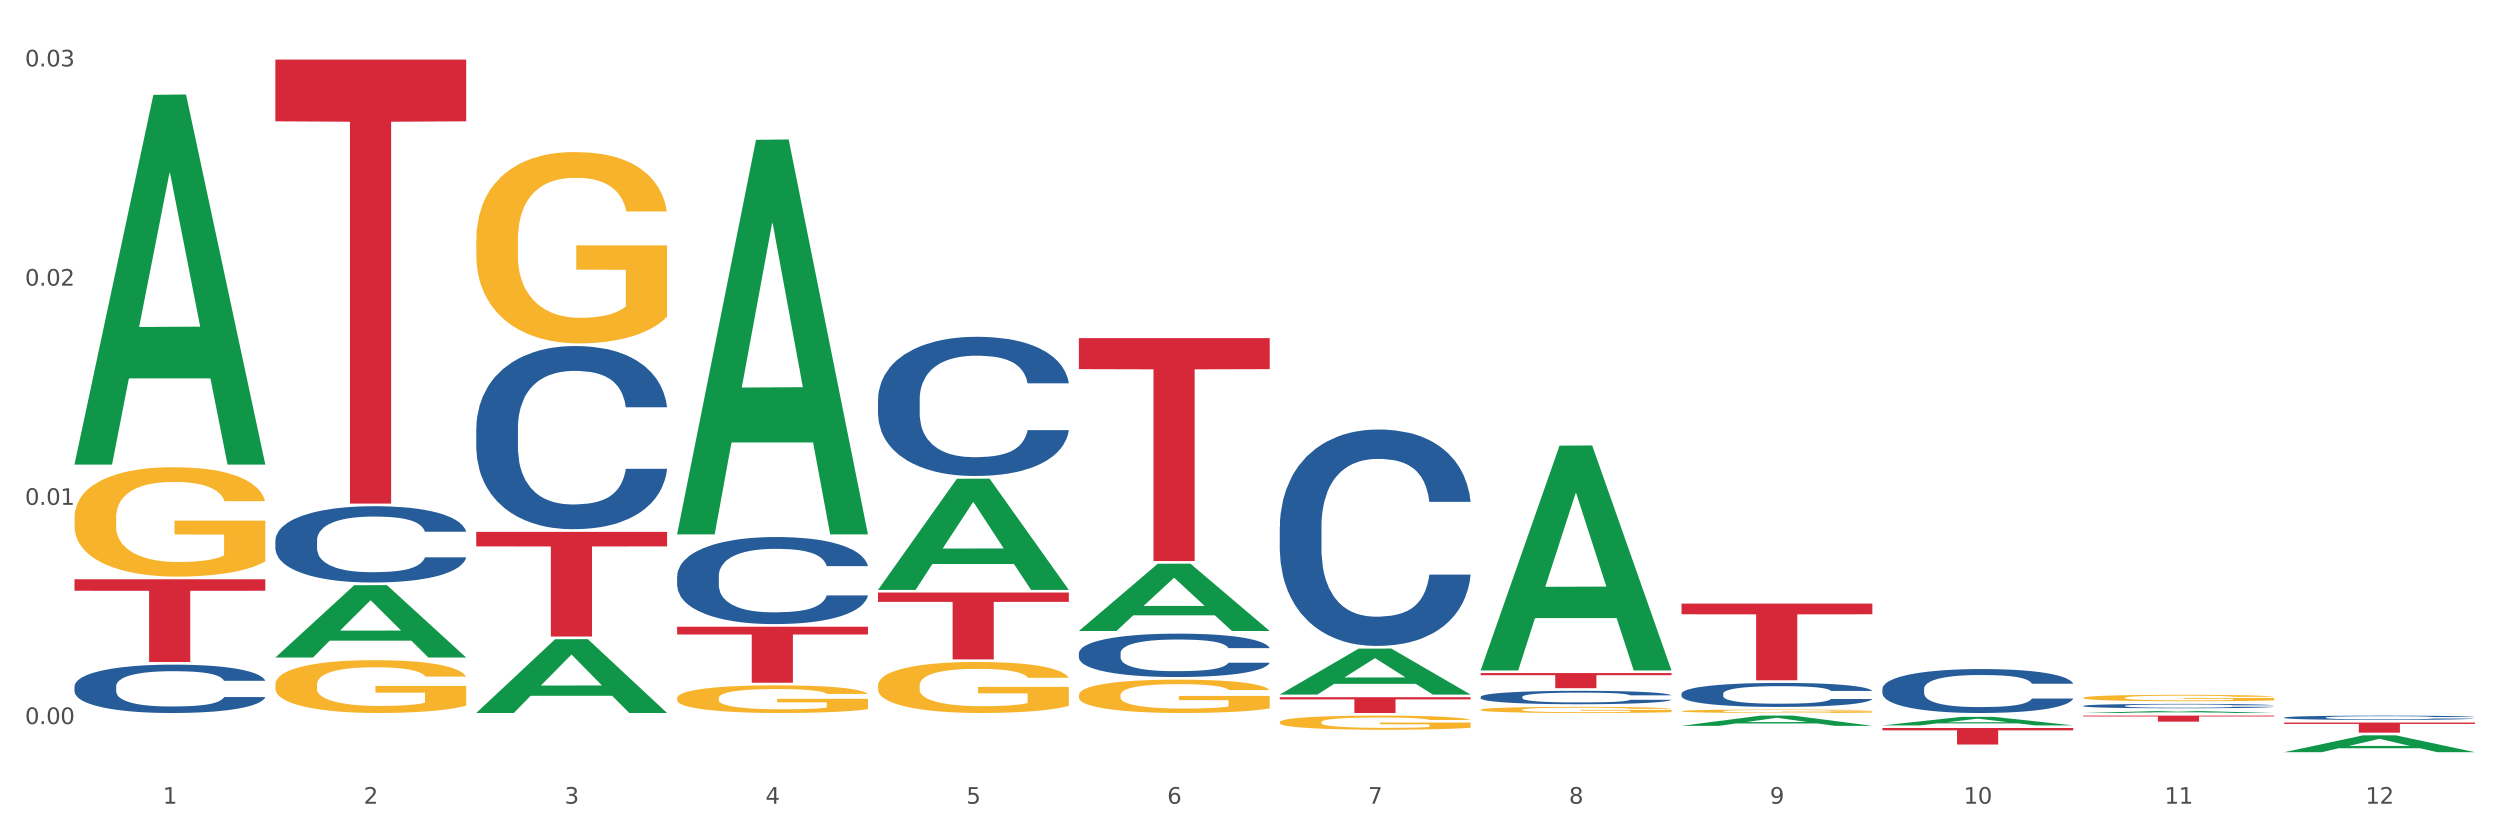 <?xml version="1.0" encoding="utf-8" standalone="no"?>
<!DOCTYPE svg PUBLIC "-//W3C//DTD SVG 1.1//EN"
  "http://www.w3.org/Graphics/SVG/1.1/DTD/svg11.dtd">
<svg xmlns:xlink="http://www.w3.org/1999/xlink" width="1080pt" height="360pt" viewBox="0 0 1080 360" xmlns="http://www.w3.org/2000/svg" version="1.1">
 <rect x="0" y="0" width="1080" height="360" fill="#333333" stroke="none"/>
 <defs>
  <style type="text/css">*{stroke-linejoin: round; stroke-linecap: butt}</style>
 </defs>
 <g id="figure_1">
  <g id="patch_1">
   <path d="M 0 360 
L 1080 360 
L 1080 0 
L 0 0 
z
" style="fill: #ffffff; stroke: #ffffff; stroke-linejoin: miter"/>
  </g>
  <g id="axes_1">
   <g id="matplotlib.axis_1">
    <g id="xtick_1">
     <g id="text_1">
      <!-- 1 -->
      <g style="fill: #4d4d4d" transform="translate(70.342 347.204) scale(0.096 -0.096)">
       <defs>
        <path id="DejaVuSans-31" d="M 794 531 
L 1825 531 
L 1825 4091 
L 703 3866 
L 703 4441 
L 1819 4666 
L 2450 4666 
L 2450 531 
L 3481 531 
L 3481 0 
L 794 0 
L 794 531 
z
" transform="scale(0.016)"/>
       </defs>
       <use xlink:href="#DejaVuSans-31"/>
      </g>
     </g>
    </g>
    <g id="xtick_2">
     <g id="text_2">
      <!-- 2 -->
      <g style="fill: #4d4d4d" transform="translate(157.122 347.204) scale(0.096 -0.096)">
       <defs>
        <path id="DejaVuSans-32" d="M 1228 531 
L 3431 531 
L 3431 0 
L 469 0 
L 469 531 
Q 828 903 1448 1529 
Q 2069 2156 2228 2338 
Q 2531 2678 2651 2914 
Q 2772 3150 2772 3378 
Q 2772 3750 2511 3984 
Q 2250 4219 1831 4219 
Q 1534 4219 1204 4116 
Q 875 4013 500 3803 
L 500 4441 
Q 881 4594 1212 4672 
Q 1544 4750 1819 4750 
Q 2544 4750 2975 4387 
Q 3406 4025 3406 3419 
Q 3406 3131 3298 2873 
Q 3191 2616 2906 2266 
Q 2828 2175 2409 1742 
Q 1991 1309 1228 531 
z
" transform="scale(0.016)"/>
       </defs>
       <use xlink:href="#DejaVuSans-32"/>
      </g>
     </g>
    </g>
    <g id="xtick_3">
     <g id="text_3">
      <!-- 3 -->
      <g style="fill: #4d4d4d" transform="translate(243.902 347.204) scale(0.096 -0.096)">
       <defs>
        <path id="DejaVuSans-33" d="M 2597 2516 
Q 3050 2419 3304 2112 
Q 3559 1806 3559 1356 
Q 3559 666 3084 287 
Q 2609 -91 1734 -91 
Q 1441 -91 1130 -33 
Q 819 25 488 141 
L 488 750 
Q 750 597 1062 519 
Q 1375 441 1716 441 
Q 2309 441 2620 675 
Q 2931 909 2931 1356 
Q 2931 1769 2642 2001 
Q 2353 2234 1838 2234 
L 1294 2234 
L 1294 2753 
L 1863 2753 
Q 2328 2753 2575 2939 
Q 2822 3125 2822 3475 
Q 2822 3834 2567 4026 
Q 2313 4219 1838 4219 
Q 1578 4219 1281 4162 
Q 984 4106 628 3988 
L 628 4550 
Q 988 4650 1302 4700 
Q 1616 4750 1894 4750 
Q 2613 4750 3031 4423 
Q 3450 4097 3450 3541 
Q 3450 3153 3228 2886 
Q 3006 2619 2597 2516 
z
" transform="scale(0.016)"/>
       </defs>
       <use xlink:href="#DejaVuSans-33"/>
      </g>
     </g>
    </g>
    <g id="xtick_4">
     <g id="text_4">
      <!-- 4 -->
      <g style="fill: #4d4d4d" transform="translate(330.683 347.204) scale(0.096 -0.096)">
       <defs>
        <path id="DejaVuSans-34" d="M 2419 4116 
L 825 1625 
L 2419 1625 
L 2419 4116 
z
M 2253 4666 
L 3047 4666 
L 3047 1625 
L 3713 1625 
L 3713 1100 
L 3047 1100 
L 3047 0 
L 2419 0 
L 2419 1100 
L 313 1100 
L 313 1709 
L 2253 4666 
z
" transform="scale(0.016)"/>
       </defs>
       <use xlink:href="#DejaVuSans-34"/>
      </g>
     </g>
    </g>
    <g id="xtick_5">
     <g id="text_5">
      <!-- 5 -->
      <g style="fill: #4d4d4d" transform="translate(417.463 347.204) scale(0.096 -0.096)">
       <defs>
        <path id="DejaVuSans-35" d="M 691 4666 
L 3169 4666 
L 3169 4134 
L 1269 4134 
L 1269 2991 
Q 1406 3038 1543 3061 
Q 1681 3084 1819 3084 
Q 2600 3084 3056 2656 
Q 3513 2228 3513 1497 
Q 3513 744 3044 326 
Q 2575 -91 1722 -91 
Q 1428 -91 1123 -41 
Q 819 9 494 109 
L 494 744 
Q 775 591 1075 516 
Q 1375 441 1709 441 
Q 2250 441 2565 725 
Q 2881 1009 2881 1497 
Q 2881 1984 2565 2268 
Q 2250 2553 1709 2553 
Q 1456 2553 1204 2497 
Q 953 2441 691 2322 
L 691 4666 
z
" transform="scale(0.016)"/>
       </defs>
       <use xlink:href="#DejaVuSans-35"/>
      </g>
     </g>
    </g>
    <g id="xtick_6">
     <g id="text_6">
      <!-- 6 -->
      <g style="fill: #4d4d4d" transform="translate(504.243 347.204) scale(0.096 -0.096)">
       <defs>
        <path id="DejaVuSans-36" d="M 2113 2584 
Q 1688 2584 1439 2293 
Q 1191 2003 1191 1497 
Q 1191 994 1439 701 
Q 1688 409 2113 409 
Q 2538 409 2786 701 
Q 3034 994 3034 1497 
Q 3034 2003 2786 2293 
Q 2538 2584 2113 2584 
z
M 3366 4563 
L 3366 3988 
Q 3128 4100 2886 4159 
Q 2644 4219 2406 4219 
Q 1781 4219 1451 3797 
Q 1122 3375 1075 2522 
Q 1259 2794 1537 2939 
Q 1816 3084 2150 3084 
Q 2853 3084 3261 2657 
Q 3669 2231 3669 1497 
Q 3669 778 3244 343 
Q 2819 -91 2113 -91 
Q 1303 -91 875 529 
Q 447 1150 447 2328 
Q 447 3434 972 4092 
Q 1497 4750 2381 4750 
Q 2619 4750 2861 4703 
Q 3103 4656 3366 4563 
z
" transform="scale(0.016)"/>
       </defs>
       <use xlink:href="#DejaVuSans-36"/>
      </g>
     </g>
    </g>
    <g id="xtick_7">
     <g id="text_7">
      <!-- 7 -->
      <g style="fill: #4d4d4d" transform="translate(591.024 347.204) scale(0.096 -0.096)">
       <defs>
        <path id="DejaVuSans-37" d="M 525 4666 
L 3525 4666 
L 3525 4397 
L 1831 0 
L 1172 0 
L 2766 4134 
L 525 4134 
L 525 4666 
z
" transform="scale(0.016)"/>
       </defs>
       <use xlink:href="#DejaVuSans-37"/>
      </g>
     </g>
    </g>
    <g id="xtick_8">
     <g id="text_8">
      <!-- 8 -->
      <g style="fill: #4d4d4d" transform="translate(677.804 347.204) scale(0.096 -0.096)">
       <defs>
        <path id="DejaVuSans-38" d="M 2034 2216 
Q 1584 2216 1326 1975 
Q 1069 1734 1069 1313 
Q 1069 891 1326 650 
Q 1584 409 2034 409 
Q 2484 409 2743 651 
Q 3003 894 3003 1313 
Q 3003 1734 2745 1975 
Q 2488 2216 2034 2216 
z
M 1403 2484 
Q 997 2584 770 2862 
Q 544 3141 544 3541 
Q 544 4100 942 4425 
Q 1341 4750 2034 4750 
Q 2731 4750 3128 4425 
Q 3525 4100 3525 3541 
Q 3525 3141 3298 2862 
Q 3072 2584 2669 2484 
Q 3125 2378 3379 2068 
Q 3634 1759 3634 1313 
Q 3634 634 3220 271 
Q 2806 -91 2034 -91 
Q 1263 -91 848 271 
Q 434 634 434 1313 
Q 434 1759 690 2068 
Q 947 2378 1403 2484 
z
M 1172 3481 
Q 1172 3119 1398 2916 
Q 1625 2713 2034 2713 
Q 2441 2713 2670 2916 
Q 2900 3119 2900 3481 
Q 2900 3844 2670 4047 
Q 2441 4250 2034 4250 
Q 1625 4250 1398 4047 
Q 1172 3844 1172 3481 
z
" transform="scale(0.016)"/>
       </defs>
       <use xlink:href="#DejaVuSans-38"/>
      </g>
     </g>
    </g>
    <g id="xtick_9">
     <g id="text_9">
      <!-- 9 -->
      <g style="fill: #4d4d4d" transform="translate(764.584 347.204) scale(0.096 -0.096)">
       <defs>
        <path id="DejaVuSans-39" d="M 703 97 
L 703 672 
Q 941 559 1184 500 
Q 1428 441 1663 441 
Q 2288 441 2617 861 
Q 2947 1281 2994 2138 
Q 2813 1869 2534 1725 
Q 2256 1581 1919 1581 
Q 1219 1581 811 2004 
Q 403 2428 403 3163 
Q 403 3881 828 4315 
Q 1253 4750 1959 4750 
Q 2769 4750 3195 4129 
Q 3622 3509 3622 2328 
Q 3622 1225 3098 567 
Q 2575 -91 1691 -91 
Q 1453 -91 1209 -44 
Q 966 3 703 97 
z
M 1959 2075 
Q 2384 2075 2632 2365 
Q 2881 2656 2881 3163 
Q 2881 3666 2632 3958 
Q 2384 4250 1959 4250 
Q 1534 4250 1286 3958 
Q 1038 3666 1038 3163 
Q 1038 2656 1286 2365 
Q 1534 2075 1959 2075 
z
" transform="scale(0.016)"/>
       </defs>
       <use xlink:href="#DejaVuSans-39"/>
      </g>
     </g>
    </g>
    <g id="xtick_10">
     <g id="text_10">
      <!-- 10 -->
      <g style="fill: #4d4d4d" transform="translate(848.311 347.204) scale(0.096 -0.096)">
       <defs>
        <path id="DejaVuSans-30" d="M 2034 4250 
Q 1547 4250 1301 3770 
Q 1056 3291 1056 2328 
Q 1056 1369 1301 889 
Q 1547 409 2034 409 
Q 2525 409 2770 889 
Q 3016 1369 3016 2328 
Q 3016 3291 2770 3770 
Q 2525 4250 2034 4250 
z
M 2034 4750 
Q 2819 4750 3233 4129 
Q 3647 3509 3647 2328 
Q 3647 1150 3233 529 
Q 2819 -91 2034 -91 
Q 1250 -91 836 529 
Q 422 1150 422 2328 
Q 422 3509 836 4129 
Q 1250 4750 2034 4750 
z
" transform="scale(0.016)"/>
       </defs>
       <use xlink:href="#DejaVuSans-31"/>
       <use xlink:href="#DejaVuSans-30" transform="translate(63.623 0)"/>
      </g>
     </g>
    </g>
    <g id="xtick_11">
     <g id="text_11">
      <!-- 11 -->
      <g style="fill: #4d4d4d" transform="translate(935.091 347.204) scale(0.096 -0.096)">
       <use xlink:href="#DejaVuSans-31"/>
       <use xlink:href="#DejaVuSans-31" transform="translate(63.623 0)"/>
      </g>
     </g>
    </g>
    <g id="xtick_12">
     <g id="text_12">
      <!-- 12 -->
      <g style="fill: #4d4d4d" transform="translate(1021.871 347.204) scale(0.096 -0.096)">
       <use xlink:href="#DejaVuSans-31"/>
       <use xlink:href="#DejaVuSans-32" transform="translate(63.623 0)"/>
      </g>
     </g>
    </g>
    <g id="xtick_13"/>
    <g id="xtick_14"/>
    <g id="xtick_15"/>
    <g id="xtick_16"/>
    <g id="xtick_17"/>
    <g id="xtick_18"/>
    <g id="xtick_19"/>
    <g id="xtick_20"/>
    <g id="xtick_21"/>
    <g id="xtick_22"/>
    <g id="xtick_23"/>
   </g>
   <g id="matplotlib.axis_2">
    <g id="ytick_1">
     <g id="text_13">
      <!-- 0.00 -->
      <g style="fill: #4d4d4d" transform="translate(10.8 312.797) scale(0.096 -0.096)">
       <defs>
        <path id="DejaVuSans-2e" d="M 684 794 
L 1344 794 
L 1344 0 
L 684 0 
L 684 794 
z
" transform="scale(0.016)"/>
       </defs>
       <use xlink:href="#DejaVuSans-30"/>
       <use xlink:href="#DejaVuSans-2e" transform="translate(63.623 0)"/>
       <use xlink:href="#DejaVuSans-30" transform="translate(95.41 0)"/>
       <use xlink:href="#DejaVuSans-30" transform="translate(159.033 0)"/>
      </g>
     </g>
    </g>
    <g id="ytick_2">
     <g id="text_14">
      <!-- 0.01 -->
      <g style="fill: #4d4d4d" transform="translate(10.8 218.097) scale(0.096 -0.096)">
       <use xlink:href="#DejaVuSans-30"/>
       <use xlink:href="#DejaVuSans-2e" transform="translate(63.623 0)"/>
       <use xlink:href="#DejaVuSans-30" transform="translate(95.41 0)"/>
       <use xlink:href="#DejaVuSans-31" transform="translate(159.033 0)"/>
      </g>
     </g>
    </g>
    <g id="ytick_3">
     <g id="text_15">
      <!-- 0.02 -->
      <g style="fill: #4d4d4d" transform="translate(10.8 123.398) scale(0.096 -0.096)">
       <use xlink:href="#DejaVuSans-30"/>
       <use xlink:href="#DejaVuSans-2e" transform="translate(63.623 0)"/>
       <use xlink:href="#DejaVuSans-30" transform="translate(95.41 0)"/>
       <use xlink:href="#DejaVuSans-32" transform="translate(159.033 0)"/>
      </g>
     </g>
    </g>
    <g id="ytick_4">
     <g id="text_16">
      <!-- 0.03 -->
      <g style="fill: #4d4d4d" transform="translate(10.8 28.699) scale(0.096 -0.096)">
       <use xlink:href="#DejaVuSans-30"/>
       <use xlink:href="#DejaVuSans-2e" transform="translate(63.623 0)"/>
       <use xlink:href="#DejaVuSans-30" transform="translate(95.41 0)"/>
       <use xlink:href="#DejaVuSans-33" transform="translate(159.033 0)"/>
      </g>
     </g>
    </g>
    <g id="ytick_5"/>
    <g id="ytick_6"/>
    <g id="ytick_7"/>
   </g>
   <g id="PolyCollection_1">
    <path d="M 32.175 200.411 
L 32.26 200.261 
L 66.256 40.97 
L 80.365 40.82 
L 114.616 200.711 
L 98.298 200.711 
L 90.904 163.478 
L 55.803 163.478 
L 55.548 164.079 
L 48.408 200.711 
L 32.175 200.711 
L 32.175 200.411 
L 60.222 141.259 
L 86.484 141.108 
L 73.481 74.9 
L 73.311 74.599 
L 73.141 75.05 
L 60.137 141.108 
L 60.222 141.259 
L 32.175 200.411 
z
" clip-path="url(#p33847d105e)" style="fill: #109648"/>
    <path d="M 813.198 314.509 
L 895.639 314.509 
L 895.639 315.5 
L 863.21 315.507 
L 863.21 321.638 
L 845.432 321.638 
L 845.432 315.507 
L 813.198 315.5 
L 813.198 314.516 
L 813.198 314.509 
z
" clip-path="url(#p33847d105e)" style="fill: #d62839"/>
    <path d="M 32.175 223.682 
L 32.272 223.639 
L 32.272 222.086 
L 32.467 220.748 
L 33.44 217.511 
L 34.9 214.835 
L 35.971 213.411 
L 37.042 212.246 
L 38.307 211.081 
L 39.864 209.872 
L 42.687 208.103 
L 44.439 207.196 
L 46.58 206.247 
L 50.474 204.866 
L 53.296 204.089 
L 56.216 203.442 
L 60.986 202.665 
L 64.1 202.32 
L 67.41 202.061 
L 71.4 201.888 
L 74.418 201.845 
L 81.036 201.974 
L 86.682 202.363 
L 89.407 202.665 
L 92.911 203.183 
L 94.76 203.528 
L 97.778 204.218 
L 100.892 205.125 
L 103.034 205.902 
L 106.246 207.369 
L 108.679 208.836 
L 110.918 210.649 
L 112.086 211.901 
L 112.962 213.066 
L 113.74 214.404 
L 114.519 216.518 
L 96.999 216.518 
L 96.318 215.008 
L 95.247 213.584 
L 93.69 212.203 
L 92.327 211.339 
L 89.991 210.261 
L 87.85 209.57 
L 85.611 209.052 
L 82.886 208.621 
L 80.744 208.405 
L 77.727 208.232 
L 71.79 208.275 
L 67.799 208.621 
L 65.074 209.052 
L 63.322 209.441 
L 61.764 209.872 
L 60.012 210.476 
L 57.968 211.383 
L 56.508 212.203 
L 55.048 213.238 
L 53.88 214.274 
L 52.81 215.483 
L 51.934 216.777 
L 51.252 218.115 
L 50.668 219.755 
L 50.182 222.474 
L 50.182 228.387 
L 50.376 229.725 
L 50.863 231.494 
L 51.447 232.832 
L 52.42 234.429 
L 53.296 235.508 
L 54.951 237.061 
L 56.8 238.356 
L 58.26 239.176 
L 59.72 239.867 
L 62.251 240.816 
L 65.074 241.593 
L 67.507 242.068 
L 70.816 242.499 
L 73.055 242.672 
L 75.002 242.758 
L 79.771 242.758 
L 83.178 242.629 
L 86.974 242.326 
L 89.894 241.938 
L 92.327 241.463 
L 95.052 240.686 
L 96.804 239.953 
L 96.804 230.933 
L 75.391 230.89 
L 75.391 224.891 
L 114.616 224.891 
L 114.616 242.499 
L 112.962 243.405 
L 111.112 244.225 
L 109.166 244.959 
L 106.246 245.865 
L 102.742 246.729 
L 99.627 247.333 
L 96.318 247.851 
L 92.424 248.325 
L 87.363 248.757 
L 84.248 248.93 
L 80.355 249.059 
L 75.78 249.102 
L 71.79 249.016 
L 67.896 248.8 
L 63.808 248.412 
L 59.818 247.851 
L 56.8 247.29 
L 53.783 246.599 
L 50.571 245.693 
L 48.04 244.83 
L 46.094 244.053 
L 43.952 243.06 
L 41.616 241.765 
L 39.864 240.6 
L 38.307 239.392 
L 36.652 237.838 
L 35.484 236.5 
L 34.316 234.817 
L 33.635 233.566 
L 32.856 231.623 
L 32.272 228.905 
L 32.175 223.682 
z
" clip-path="url(#p33847d105e)" style="fill: #f7b32b"/>
    <path d="M 639.637 290.778 
L 722.079 290.778 
L 722.079 291.684 
L 689.649 291.69 
L 689.649 297.297 
L 671.872 297.297 
L 671.872 291.69 
L 639.637 291.684 
L 639.637 290.784 
L 639.637 290.778 
z
" clip-path="url(#p33847d105e)" style="fill: #d62839"/>
    <path d="M 552.857 301.19 
L 635.298 301.19 
L 635.298 302.138 
L 602.869 302.145 
L 602.869 308.016 
L 585.091 308.016 
L 585.091 302.145 
L 552.857 302.138 
L 552.857 301.196 
L 552.857 301.19 
z
" clip-path="url(#p33847d105e)" style="fill: #d62839"/>
    <path d="M 466.077 146.082 
L 548.518 146.082 
L 548.518 159.463 
L 516.088 159.554 
L 516.088 242.371 
L 498.311 242.371 
L 498.311 159.554 
L 466.077 159.463 
L 466.077 146.173 
L 466.077 146.082 
z
" clip-path="url(#p33847d105e)" style="fill: #d62839"/>
    <path d="M 379.296 255.985 
L 461.738 255.985 
L 461.738 259.996 
L 429.308 260.023 
L 429.308 284.846 
L 411.531 284.846 
L 411.531 260.023 
L 379.296 259.996 
L 379.296 256.012 
L 379.296 255.985 
z
" clip-path="url(#p33847d105e)" style="fill: #d62839"/>
    <path d="M 292.516 270.741 
L 374.957 270.741 
L 374.957 274.103 
L 342.528 274.126 
L 342.528 294.934 
L 324.75 294.934 
L 324.75 274.126 
L 292.516 274.103 
L 292.516 270.764 
L 292.516 270.741 
z
" clip-path="url(#p33847d105e)" style="fill: #d62839"/>
    <path d="M 205.736 229.753 
L 288.177 229.753 
L 288.177 236.038 
L 255.747 236.08 
L 255.747 274.978 
L 237.97 274.978 
L 237.97 236.08 
L 205.736 236.038 
L 205.736 229.795 
L 205.736 229.753 
z
" clip-path="url(#p33847d105e)" style="fill: #d62839"/>
    <path d="M 118.955 25.759 
L 201.397 25.759 
L 201.397 52.412 
L 168.967 52.592 
L 168.967 217.547 
L 151.189 217.547 
L 151.189 52.592 
L 118.955 52.412 
L 118.955 25.94 
L 118.955 25.759 
z
" clip-path="url(#p33847d105e)" style="fill: #d62839"/>
    <path d="M 32.175 250.236 
L 114.616 250.236 
L 114.616 255.204 
L 82.187 255.238 
L 82.187 285.99 
L 64.409 285.99 
L 64.409 255.238 
L 32.175 255.204 
L 32.175 250.269 
L 32.175 250.236 
z
" clip-path="url(#p33847d105e)" style="fill: #d62839"/>
    <path d="M 32.175 296.511 
L 32.272 296.492 
L 32.272 295.957 
L 32.565 295.232 
L 33.637 293.897 
L 35.001 292.886 
L 37.34 291.703 
L 38.607 291.206 
L 40.263 290.653 
L 43.674 289.756 
L 47.572 288.993 
L 50.3 288.573 
L 52.347 288.306 
L 56.927 287.829 
L 59.558 287.619 
L 62.287 287.448 
L 64.625 287.333 
L 68.523 287.2 
L 71.642 287.142 
L 75.247 287.123 
L 78.268 287.142 
L 82.263 287.219 
L 88.11 287.448 
L 90.352 287.581 
L 93.373 287.81 
L 96.491 288.115 
L 99.025 288.421 
L 101.948 288.86 
L 104.969 289.432 
L 107.892 290.157 
L 109.939 290.825 
L 111.595 291.531 
L 113.057 292.389 
L 114.129 293.324 
L 114.616 294.107 
L 96.783 294.107 
L 96.296 293.401 
L 95.322 292.637 
L 94.347 292.122 
L 93.275 291.703 
L 91.619 291.226 
L 90.157 290.92 
L 87.721 290.558 
L 85.479 290.329 
L 83.628 290.195 
L 81.386 290.081 
L 76.611 289.966 
L 73.201 289.966 
L 71.057 290.004 
L 68.426 290.1 
L 66.184 290.233 
L 63.553 290.462 
L 61.507 290.71 
L 59.461 291.035 
L 58.291 291.264 
L 56.537 291.683 
L 55.368 292.027 
L 53.809 292.618 
L 52.932 293.038 
L 51.372 294.126 
L 50.69 294.927 
L 50.398 295.48 
L 50.203 296.091 
L 50.203 299.067 
L 50.788 300.403 
L 51.275 300.976 
L 52.054 301.624 
L 53.516 302.464 
L 55.66 303.284 
L 57.901 303.876 
L 59.753 304.238 
L 61.507 304.505 
L 63.261 304.715 
L 65.405 304.906 
L 67.159 305.021 
L 69.79 305.135 
L 72.908 305.192 
L 75.345 305.192 
L 80.314 305.097 
L 82.556 305.001 
L 84.7 304.868 
L 87.038 304.658 
L 88.89 304.429 
L 89.962 304.257 
L 91.716 303.895 
L 93.08 303.513 
L 94.25 303.074 
L 95.029 302.693 
L 95.906 302.12 
L 96.588 301.472 
L 96.783 301.128 
L 114.616 301.128 
L 114.227 301.815 
L 113.544 302.483 
L 112.18 303.38 
L 111.108 303.895 
L 109.452 304.524 
L 107.697 305.059 
L 105.261 305.65 
L 103.02 306.089 
L 100.681 306.471 
L 98.148 306.814 
L 93.567 307.291 
L 91.911 307.425 
L 88.403 307.654 
L 85.674 307.787 
L 81.679 307.921 
L 77.586 307.997 
L 73.298 308.016 
L 69.498 307.978 
L 65.307 307.863 
L 62.676 307.749 
L 59.753 307.577 
L 56.342 307.31 
L 53.126 306.986 
L 50.105 306.604 
L 47.279 306.165 
L 44.648 305.669 
L 41.238 304.849 
L 38.704 304.047 
L 36.853 303.303 
L 35.586 302.674 
L 34.319 301.872 
L 33.637 301.319 
L 32.565 299.983 
L 32.175 298.743 
L 32.175 296.511 
z
" clip-path="url(#p33847d105e)" style="fill: #255c99"/>
    <path d="M 118.955 233.49 
L 119.053 233.46 
L 119.053 232.617 
L 119.345 231.473 
L 120.417 229.366 
L 121.781 227.771 
L 124.12 225.904 
L 125.387 225.122 
L 127.044 224.249 
L 130.454 222.834 
L 134.352 221.63 
L 137.081 220.968 
L 139.127 220.546 
L 143.707 219.794 
L 146.338 219.463 
L 149.067 219.192 
L 151.406 219.011 
L 155.304 218.8 
L 158.422 218.71 
L 162.028 218.68 
L 165.048 218.71 
L 169.044 218.831 
L 174.891 219.192 
L 177.132 219.403 
L 180.153 219.764 
L 183.271 220.245 
L 185.805 220.727 
L 188.728 221.419 
L 191.749 222.322 
L 194.673 223.466 
L 196.719 224.52 
L 198.376 225.633 
L 199.837 226.988 
L 200.909 228.463 
L 201.397 229.697 
L 183.564 229.697 
L 183.076 228.583 
L 182.102 227.379 
L 181.127 226.567 
L 180.055 225.904 
L 178.399 225.152 
L 176.937 224.67 
L 174.501 224.098 
L 172.26 223.737 
L 170.408 223.526 
L 168.167 223.346 
L 163.392 223.165 
L 159.981 223.165 
L 157.837 223.225 
L 155.206 223.376 
L 152.965 223.587 
L 150.334 223.948 
L 148.287 224.339 
L 146.241 224.851 
L 145.071 225.212 
L 143.317 225.874 
L 142.148 226.416 
L 140.589 227.349 
L 139.712 228.011 
L 138.153 229.727 
L 137.471 230.992 
L 137.178 231.864 
L 136.983 232.828 
L 136.983 237.524 
L 137.568 239.631 
L 138.055 240.534 
L 138.835 241.557 
L 140.297 242.882 
L 142.44 244.176 
L 144.682 245.109 
L 146.533 245.681 
L 148.287 246.102 
L 150.041 246.434 
L 152.185 246.735 
L 153.939 246.915 
L 156.57 247.096 
L 159.689 247.186 
L 162.125 247.186 
L 167.095 247.036 
L 169.336 246.885 
L 171.48 246.674 
L 173.819 246.343 
L 175.67 245.982 
L 176.742 245.711 
L 178.496 245.139 
L 179.861 244.537 
L 181.03 243.845 
L 181.81 243.243 
L 182.687 242.34 
L 183.369 241.316 
L 183.564 240.774 
L 201.397 240.774 
L 201.007 241.858 
L 200.325 242.912 
L 198.96 244.326 
L 197.889 245.139 
L 196.232 246.132 
L 194.478 246.975 
L 192.042 247.908 
L 189.8 248.601 
L 187.462 249.203 
L 184.928 249.745 
L 180.348 250.497 
L 178.691 250.708 
L 175.183 251.069 
L 172.454 251.28 
L 168.459 251.491 
L 164.366 251.611 
L 160.079 251.641 
L 156.278 251.581 
L 152.088 251.4 
L 149.457 251.22 
L 146.533 250.949 
L 143.123 250.527 
L 139.907 250.016 
L 136.886 249.414 
L 134.06 248.721 
L 131.429 247.939 
L 128.018 246.644 
L 125.484 245.38 
L 123.633 244.206 
L 122.366 243.213 
L 121.099 241.948 
L 120.417 241.075 
L 119.345 238.968 
L 118.955 237.012 
L 118.955 233.49 
z
" clip-path="url(#p33847d105e)" style="fill: #255c99"/>
    <path d="M 205.736 185.041 
L 205.833 184.968 
L 205.833 182.945 
L 206.125 180.198 
L 207.197 175.139 
L 208.562 171.309 
L 210.9 166.828 
L 212.167 164.949 
L 213.824 162.854 
L 217.235 159.457 
L 221.133 156.566 
L 223.861 154.976 
L 225.907 153.964 
L 230.488 152.158 
L 233.119 151.363 
L 235.847 150.712 
L 238.186 150.279 
L 242.084 149.773 
L 245.202 149.556 
L 248.808 149.484 
L 251.829 149.556 
L 255.824 149.845 
L 261.671 150.712 
L 263.912 151.218 
L 266.933 152.085 
L 270.052 153.242 
L 272.585 154.398 
L 275.509 156.06 
L 278.53 158.228 
L 281.453 160.975 
L 283.499 163.504 
L 285.156 166.178 
L 286.618 169.43 
L 287.69 172.971 
L 288.177 175.934 
L 270.344 175.934 
L 269.857 173.26 
L 268.882 170.37 
L 267.908 168.418 
L 266.836 166.828 
L 265.179 165.022 
L 263.717 163.865 
L 261.281 162.492 
L 259.04 161.625 
L 257.188 161.119 
L 254.947 160.685 
L 250.172 160.252 
L 246.761 160.252 
L 244.618 160.396 
L 241.986 160.758 
L 239.745 161.264 
L 237.114 162.131 
L 235.068 163.07 
L 233.021 164.299 
L 231.852 165.166 
L 230.098 166.756 
L 228.928 168.057 
L 227.369 170.297 
L 226.492 171.887 
L 224.933 176.007 
L 224.251 179.042 
L 223.959 181.138 
L 223.764 183.451 
L 223.764 194.725 
L 224.348 199.784 
L 224.836 201.952 
L 225.615 204.409 
L 227.077 207.589 
L 229.221 210.696 
L 231.462 212.937 
L 233.314 214.31 
L 235.068 215.322 
L 236.822 216.117 
L 238.966 216.839 
L 240.72 217.273 
L 243.351 217.707 
L 246.469 217.923 
L 248.905 217.923 
L 253.875 217.562 
L 256.116 217.201 
L 258.26 216.695 
L 260.599 215.9 
L 262.451 215.033 
L 263.523 214.382 
L 265.277 213.009 
L 266.641 211.564 
L 267.81 209.901 
L 268.59 208.456 
L 269.467 206.288 
L 270.149 203.831 
L 270.344 202.53 
L 288.177 202.53 
L 287.787 205.132 
L 287.105 207.661 
L 285.741 211.058 
L 284.669 213.009 
L 283.012 215.394 
L 281.258 217.418 
L 278.822 219.658 
L 276.581 221.32 
L 274.242 222.766 
L 271.708 224.066 
L 267.128 225.873 
L 265.472 226.379 
L 261.963 227.246 
L 259.235 227.752 
L 255.239 228.258 
L 251.147 228.547 
L 246.859 228.619 
L 243.058 228.475 
L 238.868 228.041 
L 236.237 227.608 
L 233.314 226.957 
L 229.903 225.945 
L 226.687 224.717 
L 223.666 223.271 
L 220.84 221.609 
L 218.209 219.73 
L 214.798 216.623 
L 212.265 213.587 
L 210.413 210.769 
L 209.146 208.384 
L 207.88 205.348 
L 207.197 203.253 
L 206.125 198.194 
L 205.736 193.496 
L 205.736 185.041 
z
" clip-path="url(#p33847d105e)" style="fill: #255c99"/>
    <path d="M 292.516 248.895 
L 292.613 248.861 
L 292.613 247.899 
L 292.906 246.594 
L 293.978 244.19 
L 295.342 242.369 
L 297.681 240.239 
L 298.948 239.346 
L 300.604 238.35 
L 304.015 236.736 
L 307.913 235.362 
L 310.641 234.606 
L 312.688 234.125 
L 317.268 233.266 
L 319.899 232.889 
L 322.628 232.58 
L 324.966 232.373 
L 328.864 232.133 
L 331.983 232.03 
L 335.588 231.996 
L 338.609 232.03 
L 342.604 232.167 
L 348.451 232.58 
L 350.693 232.82 
L 353.714 233.232 
L 356.832 233.782 
L 359.366 234.331 
L 362.289 235.121 
L 365.31 236.152 
L 368.233 237.457 
L 370.28 238.659 
L 371.936 239.93 
L 373.398 241.476 
L 374.47 243.159 
L 374.957 244.567 
L 357.124 244.567 
L 356.637 243.296 
L 355.663 241.922 
L 354.688 240.995 
L 353.616 240.239 
L 351.96 239.381 
L 350.498 238.831 
L 348.062 238.178 
L 345.82 237.766 
L 343.969 237.526 
L 341.727 237.32 
L 336.952 237.114 
L 333.542 237.114 
L 331.398 237.182 
L 328.767 237.354 
L 326.525 237.594 
L 323.894 238.007 
L 321.848 238.453 
L 319.802 239.037 
L 318.632 239.449 
L 316.878 240.205 
L 315.709 240.823 
L 314.15 241.888 
L 313.273 242.644 
L 311.713 244.602 
L 311.031 246.044 
L 310.739 247.04 
L 310.544 248.14 
L 310.544 253.498 
L 311.129 255.903 
L 311.616 256.933 
L 312.395 258.101 
L 313.857 259.612 
L 316.001 261.089 
L 318.242 262.154 
L 320.094 262.807 
L 321.848 263.288 
L 323.602 263.665 
L 325.746 264.009 
L 327.5 264.215 
L 330.131 264.421 
L 333.249 264.524 
L 335.686 264.524 
L 340.655 264.352 
L 342.897 264.181 
L 345.041 263.94 
L 347.379 263.562 
L 349.231 263.15 
L 350.303 262.841 
L 352.057 262.188 
L 353.421 261.501 
L 354.591 260.711 
L 355.37 260.024 
L 356.247 258.994 
L 356.929 257.826 
L 357.124 257.208 
L 374.957 257.208 
L 374.568 258.444 
L 373.885 259.647 
L 372.521 261.261 
L 371.449 262.188 
L 369.793 263.322 
L 368.038 264.284 
L 365.602 265.349 
L 363.361 266.139 
L 361.022 266.826 
L 358.489 267.444 
L 353.908 268.303 
L 352.252 268.543 
L 348.744 268.955 
L 346.015 269.196 
L 342.02 269.436 
L 337.927 269.573 
L 333.639 269.608 
L 329.839 269.539 
L 325.648 269.333 
L 323.017 269.127 
L 320.094 268.818 
L 316.683 268.337 
L 313.467 267.753 
L 310.447 267.066 
L 307.621 266.276 
L 304.989 265.383 
L 301.579 263.906 
L 299.045 262.463 
L 297.194 261.124 
L 295.927 259.99 
L 294.66 258.547 
L 293.978 257.551 
L 292.906 255.147 
L 292.516 252.914 
L 292.516 248.895 
z
" clip-path="url(#p33847d105e)" style="fill: #255c99"/>
    <path d="M 379.296 172.516 
L 379.394 172.461 
L 379.394 170.924 
L 379.686 168.837 
L 380.758 164.993 
L 382.122 162.082 
L 384.461 158.677 
L 385.728 157.249 
L 387.385 155.657 
L 390.795 153.075 
L 394.693 150.879 
L 397.422 149.67 
L 399.468 148.902 
L 404.048 147.529 
L 406.679 146.925 
L 409.408 146.43 
L 411.747 146.101 
L 415.645 145.716 
L 418.763 145.552 
L 422.369 145.497 
L 425.389 145.552 
L 429.385 145.771 
L 435.232 146.43 
L 437.473 146.815 
L 440.494 147.474 
L 443.612 148.352 
L 446.146 149.231 
L 449.069 150.494 
L 452.09 152.142 
L 455.014 154.229 
L 457.06 156.151 
L 458.717 158.183 
L 460.178 160.654 
L 461.25 163.345 
L 461.738 165.597 
L 443.905 165.597 
L 443.417 163.565 
L 442.443 161.368 
L 441.468 159.885 
L 440.396 158.677 
L 438.74 157.304 
L 437.278 156.425 
L 434.842 155.382 
L 432.601 154.723 
L 430.749 154.339 
L 428.508 154.009 
L 423.733 153.679 
L 420.322 153.679 
L 418.178 153.789 
L 415.547 154.064 
L 413.306 154.448 
L 410.675 155.107 
L 408.628 155.821 
L 406.582 156.755 
L 405.413 157.414 
L 403.658 158.622 
L 402.489 159.611 
L 400.93 161.313 
L 400.053 162.521 
L 398.494 165.652 
L 397.812 167.958 
L 397.519 169.551 
L 397.324 171.308 
L 397.324 179.875 
L 397.909 183.72 
L 398.396 185.367 
L 399.176 187.234 
L 400.638 189.651 
L 402.781 192.012 
L 405.023 193.715 
L 406.874 194.758 
L 408.628 195.527 
L 410.382 196.131 
L 412.526 196.68 
L 414.28 197.01 
L 416.911 197.339 
L 420.03 197.504 
L 422.466 197.504 
L 427.436 197.23 
L 429.677 196.955 
L 431.821 196.571 
L 434.16 195.966 
L 436.011 195.307 
L 437.083 194.813 
L 438.837 193.77 
L 440.202 192.671 
L 441.371 191.408 
L 442.151 190.31 
L 443.028 188.662 
L 443.71 186.795 
L 443.905 185.807 
L 461.738 185.807 
L 461.348 187.784 
L 460.666 189.706 
L 459.301 192.287 
L 458.23 193.77 
L 456.573 195.582 
L 454.819 197.12 
L 452.383 198.822 
L 450.141 200.085 
L 447.803 201.184 
L 445.269 202.172 
L 440.689 203.545 
L 439.032 203.93 
L 435.524 204.589 
L 432.795 204.973 
L 428.8 205.357 
L 424.707 205.577 
L 420.42 205.632 
L 416.619 205.522 
L 412.429 205.193 
L 409.798 204.863 
L 406.874 204.369 
L 403.464 203.6 
L 400.248 202.666 
L 397.227 201.568 
L 394.401 200.305 
L 391.77 198.877 
L 388.359 196.516 
L 385.825 194.209 
L 383.974 192.067 
L 382.707 190.255 
L 381.44 187.948 
L 380.758 186.356 
L 379.686 182.511 
L 379.296 178.942 
L 379.296 172.516 
z
" clip-path="url(#p33847d105e)" style="fill: #255c99"/>
    <path d="M 466.077 282.154 
L 466.174 282.137 
L 466.174 281.658 
L 466.466 281.007 
L 467.538 279.809 
L 468.903 278.902 
L 471.241 277.841 
L 472.508 277.396 
L 474.165 276.899 
L 477.576 276.095 
L 481.474 275.41 
L 484.202 275.033 
L 486.248 274.794 
L 490.829 274.366 
L 493.46 274.177 
L 496.188 274.023 
L 498.527 273.921 
L 502.425 273.801 
L 505.543 273.749 
L 509.149 273.732 
L 512.17 273.749 
L 516.165 273.818 
L 522.012 274.023 
L 524.253 274.143 
L 527.274 274.349 
L 530.393 274.622 
L 532.926 274.896 
L 535.85 275.29 
L 538.871 275.804 
L 541.794 276.454 
L 543.84 277.053 
L 545.497 277.687 
L 546.959 278.457 
L 548.031 279.296 
L 548.518 279.998 
L 530.685 279.998 
L 530.198 279.364 
L 529.223 278.679 
L 528.249 278.217 
L 527.177 277.841 
L 525.52 277.413 
L 524.058 277.139 
L 521.622 276.814 
L 519.381 276.608 
L 517.529 276.488 
L 515.288 276.386 
L 510.513 276.283 
L 507.102 276.283 
L 504.959 276.317 
L 502.327 276.403 
L 500.086 276.523 
L 497.455 276.728 
L 495.409 276.951 
L 493.362 277.242 
L 492.193 277.447 
L 490.439 277.824 
L 489.269 278.132 
L 487.71 278.662 
L 486.833 279.039 
L 485.274 280.015 
L 484.592 280.734 
L 484.3 281.23 
L 484.105 281.778 
L 484.105 284.448 
L 484.689 285.646 
L 485.177 286.16 
L 485.956 286.742 
L 487.418 287.495 
L 489.562 288.231 
L 491.803 288.762 
L 493.655 289.087 
L 495.409 289.327 
L 497.163 289.515 
L 499.307 289.686 
L 501.061 289.789 
L 503.692 289.892 
L 506.81 289.943 
L 509.246 289.943 
L 514.216 289.857 
L 516.457 289.772 
L 518.601 289.652 
L 520.94 289.464 
L 522.792 289.258 
L 523.864 289.104 
L 525.618 288.779 
L 526.982 288.437 
L 528.151 288.043 
L 528.931 287.701 
L 529.808 287.187 
L 530.49 286.605 
L 530.685 286.297 
L 548.518 286.297 
L 548.128 286.913 
L 547.446 287.512 
L 546.082 288.317 
L 545.01 288.779 
L 543.353 289.344 
L 541.599 289.823 
L 539.163 290.354 
L 536.922 290.748 
L 534.583 291.09 
L 532.049 291.398 
L 527.469 291.826 
L 525.813 291.946 
L 522.304 292.151 
L 519.576 292.271 
L 515.58 292.391 
L 511.488 292.459 
L 507.2 292.476 
L 503.399 292.442 
L 499.209 292.34 
L 496.578 292.237 
L 493.655 292.083 
L 490.244 291.843 
L 487.028 291.552 
L 484.007 291.21 
L 481.181 290.816 
L 478.55 290.371 
L 475.139 289.635 
L 472.606 288.916 
L 470.754 288.248 
L 469.487 287.683 
L 468.221 286.965 
L 467.538 286.468 
L 466.466 285.27 
L 466.077 284.157 
L 466.077 282.154 
z
" clip-path="url(#p33847d105e)" style="fill: #255c99"/>
    <path d="M 552.857 227.555 
L 552.954 227.47 
L 552.954 225.079 
L 553.247 221.834 
L 554.319 215.857 
L 555.683 211.332 
L 558.022 206.038 
L 559.289 203.817 
L 560.945 201.341 
L 564.356 197.328 
L 568.254 193.912 
L 570.982 192.034 
L 573.029 190.838 
L 577.609 188.704 
L 580.24 187.764 
L 582.969 186.996 
L 585.307 186.484 
L 589.205 185.886 
L 592.324 185.63 
L 595.929 185.544 
L 598.95 185.63 
L 602.945 185.971 
L 608.792 186.996 
L 611.034 187.594 
L 614.055 188.618 
L 617.173 189.984 
L 619.707 191.351 
L 622.63 193.315 
L 625.651 195.876 
L 628.574 199.121 
L 630.621 202.11 
L 632.277 205.269 
L 633.739 209.112 
L 634.811 213.296 
L 635.298 216.797 
L 617.465 216.797 
L 616.978 213.637 
L 616.004 210.222 
L 615.029 207.916 
L 613.957 206.038 
L 612.301 203.903 
L 610.839 202.537 
L 608.403 200.914 
L 606.161 199.89 
L 604.31 199.292 
L 602.068 198.779 
L 597.293 198.267 
L 593.883 198.267 
L 591.739 198.438 
L 589.108 198.865 
L 586.866 199.463 
L 584.235 200.487 
L 582.189 201.597 
L 580.143 203.049 
L 578.973 204.074 
L 577.219 205.952 
L 576.05 207.489 
L 574.491 210.136 
L 573.614 212.015 
L 572.054 216.882 
L 571.372 220.468 
L 571.08 222.944 
L 570.885 225.677 
L 570.885 238.998 
L 571.47 244.975 
L 571.957 247.536 
L 572.736 250.44 
L 574.198 254.197 
L 576.342 257.868 
L 578.583 260.515 
L 580.435 262.138 
L 582.189 263.333 
L 583.943 264.273 
L 586.087 265.126 
L 587.841 265.639 
L 590.472 266.151 
L 593.59 266.407 
L 596.027 266.407 
L 600.997 265.98 
L 603.238 265.553 
L 605.382 264.956 
L 607.72 264.016 
L 609.572 262.992 
L 610.644 262.223 
L 612.398 260.601 
L 613.762 258.893 
L 614.932 256.929 
L 615.711 255.221 
L 616.588 252.66 
L 617.27 249.757 
L 617.465 248.22 
L 635.298 248.22 
L 634.909 251.294 
L 634.226 254.282 
L 632.862 258.295 
L 631.79 260.601 
L 630.134 263.419 
L 628.379 265.81 
L 625.943 268.457 
L 623.702 270.421 
L 621.363 272.128 
L 618.83 273.665 
L 614.249 275.8 
L 612.593 276.398 
L 609.085 277.422 
L 606.356 278.02 
L 602.361 278.618 
L 598.268 278.959 
L 593.98 279.045 
L 590.18 278.874 
L 585.989 278.362 
L 583.358 277.849 
L 580.435 277.081 
L 577.024 275.885 
L 573.808 274.434 
L 570.788 272.726 
L 567.962 270.762 
L 565.33 268.542 
L 561.92 264.87 
L 559.386 261.284 
L 557.535 257.954 
L 556.268 255.136 
L 555.001 251.55 
L 554.319 249.073 
L 553.247 243.096 
L 552.857 237.546 
L 552.857 227.555 
z
" clip-path="url(#p33847d105e)" style="fill: #255c99"/>
    <path d="M 118.955 295.74 
L 119.053 295.719 
L 119.053 294.969 
L 119.247 294.323 
L 120.221 292.76 
L 121.681 291.467 
L 122.751 290.78 
L 123.822 290.217 
L 125.087 289.654 
L 126.645 289.07 
L 129.467 288.216 
L 131.219 287.778 
L 133.361 287.32 
L 137.254 286.653 
L 140.077 286.278 
L 142.997 285.965 
L 147.766 285.59 
L 150.881 285.423 
L 154.19 285.298 
L 158.181 285.215 
L 161.198 285.194 
L 167.817 285.256 
L 173.462 285.444 
L 176.187 285.59 
L 179.691 285.84 
L 181.541 286.007 
L 184.558 286.34 
L 187.673 286.778 
L 189.814 287.153 
L 193.026 287.862 
L 195.459 288.57 
L 197.698 289.446 
L 198.866 290.05 
L 199.742 290.613 
L 200.521 291.259 
L 201.299 292.28 
L 183.779 292.28 
L 183.098 291.551 
L 182.027 290.863 
L 180.47 290.196 
L 179.107 289.779 
L 176.771 289.258 
L 174.63 288.925 
L 172.391 288.674 
L 169.666 288.466 
L 167.525 288.362 
L 164.507 288.278 
L 158.57 288.299 
L 154.579 288.466 
L 151.854 288.674 
L 150.102 288.862 
L 148.545 289.07 
L 146.793 289.362 
L 144.749 289.8 
L 143.289 290.196 
L 141.829 290.696 
L 140.661 291.196 
L 139.59 291.78 
L 138.714 292.405 
L 138.033 293.051 
L 137.449 293.843 
L 136.962 295.156 
L 136.962 298.012 
L 137.157 298.658 
L 137.643 299.512 
L 138.227 300.159 
L 139.201 300.93 
L 140.077 301.451 
L 141.731 302.201 
L 143.581 302.826 
L 145.041 303.222 
L 146.501 303.556 
L 149.031 304.014 
L 151.854 304.39 
L 154.287 304.619 
L 157.597 304.827 
L 159.835 304.911 
L 161.782 304.952 
L 166.551 304.952 
L 169.958 304.89 
L 173.754 304.744 
L 176.674 304.556 
L 179.107 304.327 
L 181.833 303.952 
L 183.585 303.598 
L 183.585 299.241 
L 162.171 299.221 
L 162.171 296.324 
L 201.397 296.324 
L 201.397 304.827 
L 199.742 305.265 
L 197.893 305.661 
L 195.946 306.015 
L 193.026 306.453 
L 189.522 306.87 
L 186.407 307.162 
L 183.098 307.412 
L 179.205 307.641 
L 174.143 307.849 
L 171.029 307.933 
L 167.135 307.995 
L 162.561 308.016 
L 158.57 307.974 
L 154.677 307.87 
L 150.589 307.683 
L 146.598 307.412 
L 143.581 307.141 
L 140.563 306.807 
L 137.351 306.37 
L 134.821 305.953 
L 132.874 305.578 
L 130.733 305.098 
L 128.397 304.473 
L 126.645 303.91 
L 125.087 303.327 
L 123.433 302.576 
L 122.265 301.93 
L 121.097 301.117 
L 120.415 300.513 
L 119.637 299.575 
L 119.053 298.262 
L 118.955 295.74 
z
" clip-path="url(#p33847d105e)" style="fill: #f7b32b"/>
    <path d="M 205.736 103.882 
L 205.833 103.807 
L 205.833 101.089 
L 206.028 98.749 
L 207.001 93.086 
L 208.461 88.406 
L 209.532 85.914 
L 210.602 83.876 
L 211.868 81.837 
L 213.425 79.723 
L 216.248 76.628 
L 218 75.043 
L 220.141 73.382 
L 224.034 70.966 
L 226.857 69.607 
L 229.777 68.474 
L 234.546 67.115 
L 237.661 66.511 
L 240.97 66.058 
L 244.961 65.756 
L 247.978 65.681 
L 254.597 65.907 
L 260.242 66.587 
L 262.968 67.115 
L 266.472 68.021 
L 268.321 68.625 
L 271.338 69.833 
L 274.453 71.419 
L 276.594 72.778 
L 279.806 75.345 
L 282.24 77.911 
L 284.478 81.082 
L 285.646 83.272 
L 286.522 85.31 
L 287.301 87.651 
L 288.08 91.35 
L 270.56 91.35 
L 269.878 88.708 
L 268.808 86.216 
L 267.25 83.8 
L 265.888 82.29 
L 263.552 80.403 
L 261.41 79.195 
L 259.172 78.289 
L 256.446 77.534 
L 254.305 77.156 
L 251.288 76.855 
L 245.35 76.93 
L 241.36 77.534 
L 238.634 78.289 
L 236.882 78.968 
L 235.325 79.723 
L 233.573 80.78 
L 231.529 82.366 
L 230.069 83.8 
L 228.609 85.612 
L 227.441 87.424 
L 226.37 89.538 
L 225.494 91.803 
L 224.813 94.143 
L 224.229 97.012 
L 223.742 101.768 
L 223.742 112.112 
L 223.937 114.452 
L 224.424 117.547 
L 225.008 119.888 
L 225.981 122.681 
L 226.857 124.569 
L 228.512 127.286 
L 230.361 129.551 
L 231.821 130.986 
L 233.281 132.194 
L 235.812 133.855 
L 238.634 135.214 
L 241.068 136.044 
L 244.377 136.799 
L 246.616 137.101 
L 248.562 137.252 
L 253.332 137.252 
L 256.738 137.025 
L 260.534 136.497 
L 263.454 135.818 
L 265.888 134.987 
L 268.613 133.628 
L 270.365 132.345 
L 270.365 116.566 
L 248.952 116.49 
L 248.952 105.996 
L 288.177 105.996 
L 288.177 136.799 
L 286.522 138.384 
L 284.673 139.819 
L 282.726 141.102 
L 279.806 142.688 
L 276.302 144.198 
L 273.188 145.255 
L 269.878 146.161 
L 265.985 146.991 
L 260.924 147.746 
L 257.809 148.048 
L 253.916 148.275 
L 249.341 148.35 
L 245.35 148.199 
L 241.457 147.822 
L 237.369 147.142 
L 233.378 146.161 
L 230.361 145.179 
L 227.344 143.971 
L 224.132 142.386 
L 221.601 140.876 
L 219.654 139.517 
L 217.513 137.78 
L 215.177 135.516 
L 213.425 133.477 
L 211.868 131.363 
L 210.213 128.645 
L 209.045 126.305 
L 207.877 123.361 
L 207.196 121.171 
L 206.417 117.774 
L 205.833 113.017 
L 205.736 103.882 
z
" clip-path="url(#p33847d105e)" style="fill: #f7b32b"/>
    <path d="M 292.516 301.589 
L 292.613 301.578 
L 292.613 301.185 
L 292.808 300.847 
L 293.781 300.029 
L 295.241 299.352 
L 296.312 298.992 
L 297.383 298.697 
L 298.648 298.403 
L 300.205 298.097 
L 303.028 297.65 
L 304.78 297.421 
L 306.921 297.181 
L 310.815 296.832 
L 313.637 296.635 
L 316.557 296.471 
L 321.327 296.275 
L 324.441 296.188 
L 327.751 296.122 
L 331.741 296.079 
L 334.759 296.068 
L 341.377 296.1 
L 347.023 296.199 
L 349.748 296.275 
L 353.252 296.406 
L 355.101 296.493 
L 358.119 296.668 
L 361.233 296.897 
L 363.375 297.093 
L 366.587 297.464 
L 369.02 297.835 
L 371.259 298.294 
L 372.427 298.61 
L 373.303 298.905 
L 374.081 299.243 
L 374.86 299.778 
L 357.34 299.778 
L 356.659 299.396 
L 355.588 299.036 
L 354.031 298.687 
L 352.668 298.468 
L 350.332 298.196 
L 348.191 298.021 
L 345.952 297.89 
L 343.227 297.781 
L 341.085 297.726 
L 338.068 297.683 
L 332.131 297.694 
L 328.14 297.781 
L 325.415 297.89 
L 323.663 297.988 
L 322.105 298.097 
L 320.353 298.25 
L 318.309 298.479 
L 316.849 298.687 
L 315.389 298.948 
L 314.221 299.21 
L 313.151 299.516 
L 312.275 299.843 
L 311.593 300.181 
L 311.009 300.596 
L 310.523 301.284 
L 310.523 302.778 
L 310.717 303.117 
L 311.204 303.564 
L 311.788 303.902 
L 312.761 304.306 
L 313.637 304.579 
L 315.292 304.972 
L 317.141 305.299 
L 318.601 305.506 
L 320.061 305.681 
L 322.592 305.921 
L 325.415 306.117 
L 327.848 306.237 
L 331.157 306.347 
L 333.396 306.39 
L 335.343 306.412 
L 340.112 306.412 
L 343.519 306.379 
L 347.315 306.303 
L 350.235 306.205 
L 352.668 306.085 
L 355.393 305.888 
L 357.145 305.703 
L 357.145 303.422 
L 335.732 303.411 
L 335.732 301.895 
L 374.957 301.895 
L 374.957 306.347 
L 373.303 306.576 
L 371.453 306.783 
L 369.507 306.969 
L 366.587 307.198 
L 363.083 307.416 
L 359.968 307.569 
L 356.659 307.7 
L 352.765 307.82 
L 347.704 307.929 
L 344.589 307.972 
L 340.696 308.005 
L 336.121 308.016 
L 332.131 307.994 
L 328.237 307.94 
L 324.149 307.842 
L 320.159 307.7 
L 317.141 307.558 
L 314.124 307.383 
L 310.912 307.154 
L 308.381 306.936 
L 306.435 306.739 
L 304.293 306.488 
L 301.957 306.161 
L 300.205 305.866 
L 298.648 305.561 
L 296.993 305.168 
L 295.825 304.83 
L 294.657 304.404 
L 293.976 304.088 
L 293.197 303.597 
L 292.613 302.909 
L 292.516 301.589 
z
" clip-path="url(#p33847d105e)" style="fill: #f7b32b"/>
    <path d="M 379.296 296.162 
L 379.394 296.142 
L 379.394 295.418 
L 379.588 294.794 
L 380.562 293.285 
L 382.022 292.037 
L 383.092 291.373 
L 384.163 290.829 
L 385.428 290.286 
L 386.986 289.722 
L 389.808 288.897 
L 391.56 288.475 
L 393.702 288.032 
L 397.595 287.388 
L 400.418 287.026 
L 403.338 286.724 
L 408.107 286.362 
L 411.222 286.201 
L 414.531 286.08 
L 418.522 285.999 
L 421.539 285.979 
L 428.158 286.04 
L 433.803 286.221 
L 436.528 286.362 
L 440.032 286.603 
L 441.882 286.764 
L 444.899 287.086 
L 448.014 287.509 
L 450.155 287.871 
L 453.367 288.555 
L 455.8 289.239 
L 458.039 290.085 
L 459.207 290.668 
L 460.083 291.212 
L 460.862 291.836 
L 461.64 292.822 
L 444.12 292.822 
L 443.439 292.117 
L 442.368 291.453 
L 440.811 290.809 
L 439.448 290.407 
L 437.112 289.904 
L 434.971 289.582 
L 432.732 289.34 
L 430.007 289.139 
L 427.866 289.038 
L 424.848 288.958 
L 418.911 288.978 
L 414.92 289.139 
L 412.195 289.34 
L 410.443 289.521 
L 408.886 289.722 
L 407.134 290.004 
L 405.09 290.427 
L 403.63 290.809 
L 402.17 291.292 
L 401.002 291.775 
L 399.931 292.339 
L 399.055 292.942 
L 398.374 293.566 
L 397.79 294.331 
L 397.303 295.599 
L 397.303 298.356 
L 397.498 298.98 
L 397.984 299.805 
L 398.568 300.429 
L 399.542 301.174 
L 400.418 301.677 
L 402.072 302.401 
L 403.922 303.005 
L 405.382 303.387 
L 406.842 303.709 
L 409.372 304.152 
L 412.195 304.514 
L 414.628 304.736 
L 417.938 304.937 
L 420.176 305.017 
L 422.123 305.058 
L 426.892 305.058 
L 430.299 304.997 
L 434.095 304.856 
L 437.015 304.675 
L 439.448 304.454 
L 442.174 304.092 
L 443.926 303.75 
L 443.926 299.543 
L 422.512 299.523 
L 422.512 296.726 
L 461.738 296.726 
L 461.738 304.937 
L 460.083 305.36 
L 458.234 305.742 
L 456.287 306.084 
L 453.367 306.507 
L 449.863 306.909 
L 446.748 307.191 
L 443.439 307.432 
L 439.546 307.654 
L 434.484 307.855 
L 431.37 307.936 
L 427.476 307.996 
L 422.902 308.016 
L 418.911 307.976 
L 415.018 307.875 
L 410.93 307.694 
L 406.939 307.432 
L 403.922 307.171 
L 400.904 306.849 
L 397.692 306.426 
L 395.162 306.024 
L 393.215 305.661 
L 391.074 305.199 
L 388.738 304.595 
L 386.986 304.051 
L 385.428 303.488 
L 383.774 302.763 
L 382.606 302.14 
L 381.438 301.355 
L 380.756 300.771 
L 379.978 299.865 
L 379.394 298.598 
L 379.296 296.162 
z
" clip-path="url(#p33847d105e)" style="fill: #f7b32b"/>
    <path d="M 466.077 300.267 
L 466.174 300.254 
L 466.174 299.78 
L 466.369 299.372 
L 467.342 298.386 
L 468.802 297.57 
L 469.873 297.136 
L 470.943 296.781 
L 472.209 296.425 
L 473.766 296.057 
L 476.589 295.518 
L 478.341 295.241 
L 480.482 294.952 
L 484.375 294.531 
L 487.198 294.294 
L 490.118 294.097 
L 494.887 293.86 
L 498.002 293.755 
L 501.311 293.676 
L 505.302 293.623 
L 508.319 293.61 
L 514.938 293.65 
L 520.583 293.768 
L 523.309 293.86 
L 526.813 294.018 
L 528.662 294.123 
L 531.679 294.334 
L 534.794 294.61 
L 536.935 294.847 
L 540.147 295.294 
L 542.581 295.741 
L 544.819 296.294 
L 545.987 296.675 
L 546.863 297.031 
L 547.642 297.439 
L 548.421 298.083 
L 530.901 298.083 
L 530.219 297.623 
L 529.149 297.189 
L 527.591 296.768 
L 526.229 296.504 
L 523.893 296.176 
L 521.751 295.965 
L 519.513 295.807 
L 516.787 295.676 
L 514.646 295.61 
L 511.629 295.557 
L 505.691 295.57 
L 501.701 295.676 
L 498.975 295.807 
L 497.223 295.926 
L 495.666 296.057 
L 493.914 296.241 
L 491.87 296.518 
L 490.41 296.768 
L 488.95 297.083 
L 487.782 297.399 
L 486.711 297.767 
L 485.835 298.162 
L 485.154 298.57 
L 484.57 299.07 
L 484.083 299.899 
L 484.083 301.701 
L 484.278 302.109 
L 484.765 302.648 
L 485.349 303.056 
L 486.322 303.543 
L 487.198 303.872 
L 488.853 304.346 
L 490.702 304.74 
L 492.162 304.99 
L 493.622 305.201 
L 496.153 305.49 
L 498.975 305.727 
L 501.409 305.872 
L 504.718 306.003 
L 506.957 306.056 
L 508.903 306.082 
L 513.673 306.082 
L 517.079 306.043 
L 520.875 305.951 
L 523.795 305.832 
L 526.229 305.687 
L 528.954 305.451 
L 530.706 305.227 
L 530.706 302.477 
L 509.293 302.464 
L 509.293 300.635 
L 548.518 300.635 
L 548.518 306.003 
L 546.863 306.279 
L 545.014 306.529 
L 543.067 306.753 
L 540.147 307.029 
L 536.643 307.292 
L 533.529 307.477 
L 530.219 307.635 
L 526.326 307.779 
L 521.265 307.911 
L 518.15 307.963 
L 514.257 308.003 
L 509.682 308.016 
L 505.691 307.99 
L 501.798 307.924 
L 497.71 307.806 
L 493.719 307.635 
L 490.702 307.464 
L 487.685 307.253 
L 484.473 306.977 
L 481.942 306.714 
L 479.995 306.477 
L 477.854 306.174 
L 475.518 305.78 
L 473.766 305.424 
L 472.209 305.056 
L 470.554 304.582 
L 469.386 304.174 
L 468.218 303.661 
L 467.537 303.28 
L 466.758 302.688 
L 466.174 301.859 
L 466.077 300.267 
z
" clip-path="url(#p33847d105e)" style="fill: #f7b32b"/>
    <path d="M 552.857 311.967 
L 552.954 311.962 
L 552.954 311.761 
L 553.149 311.588 
L 554.122 311.171 
L 555.582 310.826 
L 556.653 310.642 
L 557.724 310.492 
L 558.989 310.341 
L 560.546 310.185 
L 563.369 309.957 
L 565.121 309.84 
L 567.262 309.718 
L 571.156 309.539 
L 573.978 309.439 
L 576.898 309.356 
L 581.668 309.255 
L 584.782 309.211 
L 588.092 309.177 
L 592.082 309.155 
L 595.1 309.15 
L 601.718 309.166 
L 607.364 309.216 
L 610.089 309.255 
L 613.593 309.322 
L 615.442 309.367 
L 618.46 309.456 
L 621.574 309.573 
L 623.716 309.673 
L 626.928 309.862 
L 629.361 310.052 
L 631.6 310.286 
L 632.768 310.447 
L 633.644 310.597 
L 634.422 310.77 
L 635.201 311.043 
L 617.681 311.043 
L 617 310.848 
L 615.929 310.664 
L 614.372 310.486 
L 613.009 310.375 
L 610.673 310.235 
L 608.532 310.146 
L 606.293 310.08 
L 603.568 310.024 
L 601.426 309.996 
L 598.409 309.974 
L 592.472 309.979 
L 588.481 310.024 
L 585.756 310.08 
L 584.004 310.13 
L 582.446 310.185 
L 580.694 310.263 
L 578.65 310.38 
L 577.19 310.486 
L 575.73 310.62 
L 574.562 310.753 
L 573.492 310.909 
L 572.616 311.076 
L 571.934 311.249 
L 571.35 311.46 
L 570.864 311.811 
L 570.864 312.574 
L 571.058 312.747 
L 571.545 312.975 
L 572.129 313.147 
L 573.102 313.354 
L 573.978 313.493 
L 575.633 313.693 
L 577.482 313.86 
L 578.942 313.966 
L 580.402 314.055 
L 582.933 314.178 
L 585.756 314.278 
L 588.189 314.339 
L 591.498 314.395 
L 593.737 314.417 
L 595.684 314.428 
L 600.453 314.428 
L 603.86 314.411 
L 607.656 314.372 
L 610.576 314.322 
L 613.009 314.261 
L 615.734 314.161 
L 617.486 314.066 
L 617.486 312.902 
L 596.073 312.897 
L 596.073 312.123 
L 635.298 312.123 
L 635.298 314.395 
L 633.644 314.512 
L 631.794 314.617 
L 629.848 314.712 
L 626.928 314.829 
L 623.424 314.94 
L 620.309 315.018 
L 617 315.085 
L 613.106 315.146 
L 608.045 315.202 
L 604.93 315.224 
L 601.037 315.241 
L 596.462 315.247 
L 592.472 315.236 
L 588.578 315.208 
L 584.49 315.158 
L 580.5 315.085 
L 577.482 315.013 
L 574.465 314.924 
L 571.253 314.807 
L 568.722 314.695 
L 566.776 314.595 
L 564.634 314.467 
L 562.298 314.3 
L 560.546 314.15 
L 558.989 313.994 
L 557.334 313.793 
L 556.166 313.621 
L 554.998 313.404 
L 554.317 313.242 
L 553.538 312.992 
L 552.954 312.641 
L 552.857 311.967 
z
" clip-path="url(#p33847d105e)" style="fill: #f7b32b"/>
    <path d="M 899.978 309.15 
L 982.42 309.15 
L 982.42 309.514 
L 949.99 309.517 
L 949.99 311.773 
L 932.213 311.773 
L 932.213 309.517 
L 899.978 309.514 
L 899.978 309.152 
L 899.978 309.15 
z
" clip-path="url(#p33847d105e)" style="fill: #d62839"/>
    <path d="M 639.637 306.591 
L 639.735 306.589 
L 639.735 306.502 
L 639.929 306.427 
L 640.903 306.245 
L 642.363 306.095 
L 643.433 306.015 
L 644.504 305.95 
L 645.769 305.885 
L 647.327 305.817 
L 650.149 305.718 
L 651.901 305.667 
L 654.043 305.614 
L 657.936 305.536 
L 660.759 305.493 
L 663.679 305.456 
L 668.448 305.413 
L 671.563 305.394 
L 674.872 305.379 
L 678.863 305.369 
L 681.88 305.367 
L 688.499 305.374 
L 694.144 305.396 
L 696.869 305.413 
L 700.373 305.442 
L 702.223 305.461 
L 705.24 305.5 
L 708.355 305.551 
L 710.496 305.594 
L 713.708 305.677 
L 716.141 305.759 
L 718.38 305.861 
L 719.548 305.931 
L 720.424 305.996 
L 721.203 306.071 
L 721.981 306.19 
L 704.461 306.19 
L 703.78 306.105 
L 702.709 306.025 
L 701.152 305.948 
L 699.789 305.899 
L 697.453 305.839 
L 695.312 305.8 
L 693.073 305.771 
L 690.348 305.747 
L 688.207 305.735 
L 685.189 305.725 
L 679.252 305.727 
L 675.261 305.747 
L 672.536 305.771 
L 670.784 305.793 
L 669.227 305.817 
L 667.475 305.851 
L 665.431 305.902 
L 663.971 305.948 
L 662.511 306.006 
L 661.343 306.064 
L 660.272 306.131 
L 659.396 306.204 
L 658.715 306.279 
L 658.131 306.371 
L 657.644 306.523 
L 657.644 306.855 
L 657.839 306.93 
L 658.325 307.029 
L 658.909 307.104 
L 659.883 307.194 
L 660.759 307.254 
L 662.413 307.341 
L 664.263 307.414 
L 665.723 307.46 
L 667.183 307.498 
L 669.713 307.552 
L 672.536 307.595 
L 674.969 307.622 
L 678.279 307.646 
L 680.517 307.656 
L 682.464 307.66 
L 687.233 307.66 
L 690.64 307.653 
L 694.436 307.636 
L 697.356 307.614 
L 699.789 307.588 
L 702.515 307.544 
L 704.267 307.503 
L 704.267 306.998 
L 682.853 306.995 
L 682.853 306.659 
L 722.079 306.659 
L 722.079 307.646 
L 720.424 307.697 
L 718.575 307.743 
L 716.628 307.784 
L 713.708 307.835 
L 710.204 307.883 
L 707.089 307.917 
L 703.78 307.946 
L 699.887 307.973 
L 694.825 307.997 
L 691.711 308.006 
L 687.817 308.014 
L 683.243 308.016 
L 679.252 308.011 
L 675.359 307.999 
L 671.271 307.977 
L 667.28 307.946 
L 664.263 307.914 
L 661.245 307.876 
L 658.033 307.825 
L 655.503 307.777 
L 653.556 307.733 
L 651.415 307.677 
L 649.079 307.605 
L 647.327 307.539 
L 645.769 307.472 
L 644.115 307.385 
L 642.947 307.31 
L 641.779 307.215 
L 641.097 307.145 
L 640.319 307.036 
L 639.735 306.884 
L 639.637 306.591 
z
" clip-path="url(#p33847d105e)" style="fill: #f7b32b"/>
    <path d="M 899.978 301.445 
L 900.076 301.442 
L 900.076 301.351 
L 900.27 301.273 
L 901.244 301.082 
L 902.704 300.925 
L 903.774 300.841 
L 904.845 300.773 
L 906.11 300.704 
L 907.668 300.633 
L 910.49 300.529 
L 912.242 300.476 
L 914.384 300.42 
L 918.277 300.339 
L 921.1 300.293 
L 924.02 300.255 
L 928.789 300.21 
L 931.904 300.189 
L 935.213 300.174 
L 939.204 300.164 
L 942.221 300.162 
L 948.84 300.169 
L 954.485 300.192 
L 957.21 300.21 
L 960.714 300.24 
L 962.564 300.26 
L 965.581 300.301 
L 968.696 300.354 
L 970.837 300.4 
L 974.049 300.486 
L 976.482 300.572 
L 978.721 300.679 
L 979.889 300.753 
L 980.765 300.821 
L 981.544 300.9 
L 982.322 301.024 
L 964.802 301.024 
L 964.121 300.935 
L 963.05 300.851 
L 961.493 300.77 
L 960.13 300.72 
L 957.794 300.656 
L 955.653 300.616 
L 953.414 300.585 
L 950.689 300.56 
L 948.548 300.547 
L 945.53 300.537 
L 939.593 300.539 
L 935.602 300.56 
L 932.877 300.585 
L 931.125 300.608 
L 929.568 300.633 
L 927.816 300.669 
L 925.772 300.722 
L 924.312 300.77 
L 922.852 300.831 
L 921.684 300.892 
L 920.613 300.963 
L 919.737 301.039 
L 919.056 301.118 
L 918.472 301.214 
L 917.985 301.374 
L 917.985 301.721 
L 918.18 301.8 
L 918.666 301.904 
L 919.25 301.983 
L 920.224 302.077 
L 921.1 302.14 
L 922.754 302.231 
L 924.604 302.307 
L 926.064 302.356 
L 927.524 302.396 
L 930.054 302.452 
L 932.877 302.498 
L 935.31 302.525 
L 938.62 302.551 
L 940.858 302.561 
L 942.805 302.566 
L 947.574 302.566 
L 950.981 302.558 
L 954.777 302.541 
L 957.697 302.518 
L 960.13 302.49 
L 962.856 302.444 
L 964.608 302.401 
L 964.608 301.871 
L 943.194 301.869 
L 943.194 301.516 
L 982.42 301.516 
L 982.42 302.551 
L 980.765 302.604 
L 978.916 302.652 
L 976.969 302.695 
L 974.049 302.749 
L 970.545 302.799 
L 967.43 302.835 
L 964.121 302.865 
L 960.228 302.893 
L 955.166 302.919 
L 952.052 302.929 
L 948.158 302.936 
L 943.584 302.939 
L 939.593 302.934 
L 935.7 302.921 
L 931.612 302.898 
L 927.621 302.865 
L 924.604 302.832 
L 921.586 302.792 
L 918.374 302.739 
L 915.844 302.688 
L 913.897 302.642 
L 911.756 302.584 
L 909.42 302.508 
L 907.668 302.439 
L 906.11 302.368 
L 904.456 302.277 
L 903.288 302.198 
L 902.12 302.099 
L 901.438 302.026 
L 900.66 301.912 
L 900.076 301.752 
L 899.978 301.445 
z
" clip-path="url(#p33847d105e)" style="fill: #f7b32b"/>
    <path d="M 986.759 309.983 
L 986.856 309.982 
L 986.856 309.934 
L 987.148 309.87 
L 988.22 309.751 
L 989.585 309.661 
L 991.923 309.556 
L 993.19 309.512 
L 994.847 309.463 
L 998.258 309.384 
L 1002.156 309.316 
L 1004.884 309.278 
L 1006.93 309.255 
L 1011.511 309.212 
L 1014.142 309.194 
L 1016.87 309.178 
L 1019.209 309.168 
L 1023.107 309.156 
L 1026.225 309.151 
L 1029.831 309.15 
L 1032.852 309.151 
L 1036.847 309.158 
L 1042.694 309.178 
L 1044.935 309.19 
L 1047.956 309.211 
L 1051.075 309.238 
L 1053.608 309.265 
L 1056.532 309.304 
L 1059.553 309.355 
L 1062.476 309.419 
L 1064.522 309.478 
L 1066.179 309.541 
L 1067.641 309.617 
L 1068.713 309.7 
L 1069.2 309.77 
L 1051.367 309.77 
L 1050.88 309.707 
L 1049.905 309.639 
L 1048.931 309.594 
L 1047.859 309.556 
L 1046.202 309.514 
L 1044.74 309.487 
L 1042.304 309.455 
L 1040.063 309.434 
L 1038.211 309.422 
L 1035.97 309.412 
L 1031.195 309.402 
L 1027.784 309.402 
L 1025.641 309.406 
L 1023.009 309.414 
L 1020.768 309.426 
L 1018.137 309.446 
L 1016.091 309.468 
L 1014.044 309.497 
L 1012.875 309.517 
L 1011.121 309.555 
L 1009.951 309.585 
L 1008.392 309.638 
L 1007.515 309.675 
L 1005.956 309.772 
L 1005.274 309.843 
L 1004.982 309.892 
L 1004.787 309.946 
L 1004.787 310.21 
L 1005.371 310.329 
L 1005.859 310.38 
L 1006.638 310.438 
L 1008.1 310.512 
L 1010.244 310.585 
L 1012.485 310.637 
L 1014.337 310.67 
L 1016.091 310.693 
L 1017.845 310.712 
L 1019.989 310.729 
L 1021.743 310.739 
L 1024.374 310.749 
L 1027.492 310.754 
L 1029.928 310.754 
L 1034.898 310.746 
L 1037.139 310.737 
L 1039.283 310.726 
L 1041.622 310.707 
L 1043.474 310.687 
L 1044.546 310.671 
L 1046.3 310.639 
L 1047.664 310.605 
L 1048.833 310.566 
L 1049.613 310.532 
L 1050.49 310.482 
L 1051.172 310.424 
L 1051.367 310.393 
L 1069.2 310.393 
L 1068.81 310.454 
L 1068.128 310.514 
L 1066.764 310.593 
L 1065.692 310.639 
L 1064.035 310.695 
L 1062.281 310.743 
L 1059.845 310.795 
L 1057.604 310.834 
L 1055.265 310.868 
L 1052.731 310.898 
L 1048.151 310.941 
L 1046.495 310.953 
L 1042.986 310.973 
L 1040.258 310.985 
L 1036.262 310.997 
L 1032.17 311.004 
L 1027.882 311.005 
L 1024.081 311.002 
L 1019.891 310.992 
L 1017.26 310.981 
L 1014.337 310.966 
L 1010.926 310.943 
L 1007.71 310.914 
L 1004.689 310.88 
L 1001.863 310.841 
L 999.232 310.797 
L 995.821 310.724 
L 993.288 310.653 
L 991.436 310.587 
L 990.169 310.531 
L 988.903 310.46 
L 988.22 310.41 
L 987.148 310.292 
L 986.759 310.182 
L 986.759 309.983 
z
" clip-path="url(#p33847d105e)" style="fill: #255c99"/>
    <path d="M 899.978 304.928 
L 900.076 304.926 
L 900.076 304.877 
L 900.368 304.811 
L 901.44 304.689 
L 902.804 304.597 
L 905.143 304.49 
L 906.41 304.444 
L 908.067 304.394 
L 911.477 304.312 
L 915.375 304.243 
L 918.104 304.205 
L 920.15 304.18 
L 924.73 304.137 
L 927.361 304.118 
L 930.09 304.102 
L 932.429 304.092 
L 936.327 304.079 
L 939.445 304.074 
L 943.051 304.072 
L 946.071 304.074 
L 950.067 304.081 
L 955.914 304.102 
L 958.155 304.114 
L 961.176 304.135 
L 964.294 304.163 
L 966.828 304.191 
L 969.751 304.231 
L 972.772 304.283 
L 975.696 304.349 
L 977.742 304.41 
L 979.399 304.474 
L 980.86 304.552 
L 981.932 304.637 
L 982.42 304.709 
L 964.587 304.709 
L 964.099 304.644 
L 963.125 304.575 
L 962.15 304.528 
L 961.078 304.49 
L 959.422 304.446 
L 957.96 304.418 
L 955.524 304.385 
L 953.283 304.364 
L 951.431 304.352 
L 949.19 304.342 
L 944.415 304.331 
L 941.004 304.331 
L 938.86 304.335 
L 936.229 304.344 
L 933.988 304.356 
L 931.357 304.377 
L 929.31 304.399 
L 927.264 304.429 
L 926.095 304.45 
L 924.34 304.488 
L 923.171 304.519 
L 921.612 304.573 
L 920.735 304.611 
L 919.176 304.71 
L 918.494 304.783 
L 918.201 304.834 
L 918.006 304.889 
L 918.006 305.16 
L 918.591 305.282 
L 919.078 305.334 
L 919.858 305.393 
L 921.32 305.47 
L 923.463 305.545 
L 925.705 305.598 
L 927.556 305.631 
L 929.31 305.656 
L 931.064 305.675 
L 933.208 305.692 
L 934.962 305.703 
L 937.593 305.713 
L 940.712 305.718 
L 943.148 305.718 
L 948.118 305.71 
L 950.359 305.701 
L 952.503 305.689 
L 954.842 305.67 
L 956.693 305.649 
L 957.765 305.633 
L 959.519 305.6 
L 960.884 305.565 
L 962.053 305.525 
L 962.833 305.491 
L 963.71 305.439 
L 964.392 305.379 
L 964.587 305.348 
L 982.42 305.348 
L 982.03 305.411 
L 981.348 305.472 
L 979.983 305.553 
L 978.912 305.6 
L 977.255 305.657 
L 975.501 305.706 
L 973.065 305.76 
L 970.823 305.8 
L 968.485 305.835 
L 965.951 305.866 
L 961.371 305.909 
L 959.714 305.922 
L 956.206 305.943 
L 953.477 305.955 
L 949.482 305.967 
L 945.389 305.974 
L 941.102 305.976 
L 937.301 305.972 
L 933.111 305.962 
L 930.48 305.951 
L 927.556 305.936 
L 924.146 305.911 
L 920.93 305.882 
L 917.909 305.847 
L 915.083 305.807 
L 912.452 305.762 
L 909.041 305.687 
L 906.507 305.614 
L 904.656 305.546 
L 903.389 305.489 
L 902.122 305.416 
L 901.44 305.366 
L 900.368 305.244 
L 899.978 305.131 
L 899.978 304.928 
z
" clip-path="url(#p33847d105e)" style="fill: #255c99"/>
    <path d="M 813.198 297.561 
L 813.295 297.544 
L 813.295 297.059 
L 813.588 296.4 
L 814.66 295.186 
L 816.024 294.267 
L 818.363 293.192 
L 819.63 292.742 
L 821.286 292.239 
L 824.697 291.424 
L 828.595 290.73 
L 831.323 290.349 
L 833.37 290.106 
L 837.95 289.673 
L 840.581 289.482 
L 843.31 289.326 
L 845.648 289.222 
L 849.546 289.101 
L 852.665 289.049 
L 856.27 289.031 
L 859.291 289.049 
L 863.286 289.118 
L 869.133 289.326 
L 871.375 289.447 
L 874.396 289.655 
L 877.514 289.933 
L 880.048 290.21 
L 882.971 290.609 
L 885.992 291.129 
L 888.915 291.788 
L 890.962 292.395 
L 892.618 293.036 
L 894.08 293.816 
L 895.152 294.666 
L 895.639 295.377 
L 877.806 295.377 
L 877.319 294.735 
L 876.345 294.042 
L 875.37 293.574 
L 874.298 293.192 
L 872.642 292.759 
L 871.18 292.481 
L 868.744 292.152 
L 866.502 291.944 
L 864.651 291.823 
L 862.409 291.719 
L 857.634 291.615 
L 854.224 291.615 
L 852.08 291.649 
L 849.449 291.736 
L 847.207 291.857 
L 844.576 292.065 
L 842.53 292.291 
L 840.484 292.585 
L 839.314 292.794 
L 837.56 293.175 
L 836.391 293.487 
L 834.832 294.025 
L 833.955 294.406 
L 832.395 295.394 
L 831.713 296.122 
L 831.421 296.625 
L 831.226 297.18 
L 831.226 299.885 
L 831.811 301.098 
L 832.298 301.618 
L 833.077 302.208 
L 834.539 302.971 
L 836.683 303.716 
L 838.924 304.254 
L 840.776 304.583 
L 842.53 304.826 
L 844.284 305.017 
L 846.428 305.19 
L 848.182 305.294 
L 850.813 305.398 
L 853.931 305.45 
L 856.368 305.45 
L 861.338 305.363 
L 863.579 305.277 
L 865.723 305.155 
L 868.061 304.965 
L 869.913 304.757 
L 870.985 304.601 
L 872.739 304.271 
L 874.103 303.924 
L 875.273 303.526 
L 876.052 303.179 
L 876.929 302.659 
L 877.611 302.069 
L 877.806 301.757 
L 895.639 301.757 
L 895.25 302.381 
L 894.567 302.988 
L 893.203 303.803 
L 892.131 304.271 
L 890.475 304.843 
L 888.72 305.329 
L 886.284 305.866 
L 884.043 306.265 
L 881.704 306.612 
L 879.171 306.924 
L 874.59 307.357 
L 872.934 307.479 
L 869.426 307.687 
L 866.697 307.808 
L 862.702 307.929 
L 858.609 307.999 
L 854.321 308.016 
L 850.521 307.981 
L 846.33 307.877 
L 843.699 307.773 
L 840.776 307.617 
L 837.365 307.375 
L 834.149 307.08 
L 831.129 306.733 
L 828.303 306.334 
L 825.671 305.884 
L 822.261 305.138 
L 819.727 304.41 
L 817.876 303.734 
L 816.609 303.162 
L 815.342 302.433 
L 814.66 301.931 
L 813.588 300.717 
L 813.198 299.59 
L 813.198 297.561 
z
" clip-path="url(#p33847d105e)" style="fill: #255c99"/>
    <path d="M 726.418 299.68 
L 726.515 299.671 
L 726.515 299.405 
L 726.807 299.045 
L 727.879 298.382 
L 729.244 297.88 
L 731.582 297.293 
L 732.849 297.046 
L 734.506 296.772 
L 737.917 296.326 
L 741.815 295.947 
L 744.543 295.739 
L 746.589 295.606 
L 751.17 295.369 
L 753.801 295.265 
L 756.529 295.18 
L 758.868 295.123 
L 762.766 295.057 
L 765.884 295.028 
L 769.49 295.019 
L 772.511 295.028 
L 776.506 295.066 
L 782.353 295.18 
L 784.594 295.246 
L 787.615 295.36 
L 790.734 295.511 
L 793.267 295.663 
L 796.191 295.881 
L 799.212 296.165 
L 802.135 296.525 
L 804.181 296.857 
L 805.838 297.207 
L 807.3 297.634 
L 808.372 298.098 
L 808.859 298.486 
L 791.026 298.486 
L 790.539 298.136 
L 789.564 297.757 
L 788.59 297.501 
L 787.518 297.293 
L 785.861 297.056 
L 784.399 296.904 
L 781.963 296.724 
L 779.722 296.61 
L 777.87 296.544 
L 775.629 296.487 
L 770.854 296.43 
L 767.443 296.43 
L 765.3 296.449 
L 762.668 296.497 
L 760.427 296.563 
L 757.796 296.677 
L 755.75 296.8 
L 753.703 296.961 
L 752.534 297.075 
L 750.78 297.283 
L 749.61 297.454 
L 748.051 297.747 
L 747.174 297.956 
L 745.615 298.496 
L 744.933 298.894 
L 744.641 299.169 
L 744.446 299.472 
L 744.446 300.95 
L 745.03 301.613 
L 745.518 301.897 
L 746.297 302.219 
L 747.759 302.636 
L 749.903 303.044 
L 752.144 303.338 
L 753.996 303.518 
L 755.75 303.65 
L 757.504 303.754 
L 759.648 303.849 
L 761.402 303.906 
L 764.033 303.963 
L 767.151 303.991 
L 769.587 303.991 
L 774.557 303.944 
L 776.798 303.897 
L 778.942 303.83 
L 781.281 303.726 
L 783.133 303.612 
L 784.205 303.527 
L 785.959 303.347 
L 787.323 303.157 
L 788.492 302.94 
L 789.272 302.75 
L 790.149 302.466 
L 790.831 302.144 
L 791.026 301.973 
L 808.859 301.973 
L 808.469 302.314 
L 807.787 302.646 
L 806.423 303.091 
L 805.351 303.347 
L 803.694 303.66 
L 801.94 303.925 
L 799.504 304.219 
L 797.263 304.437 
L 794.924 304.626 
L 792.39 304.797 
L 787.81 305.034 
L 786.154 305.1 
L 782.645 305.214 
L 779.917 305.28 
L 775.921 305.346 
L 771.829 305.384 
L 767.541 305.394 
L 763.74 305.375 
L 759.55 305.318 
L 756.919 305.261 
L 753.996 305.176 
L 750.585 305.043 
L 747.369 304.882 
L 744.348 304.692 
L 741.522 304.474 
L 738.891 304.228 
L 735.48 303.821 
L 732.947 303.423 
L 731.095 303.053 
L 729.828 302.741 
L 728.562 302.343 
L 727.879 302.068 
L 726.807 301.405 
L 726.418 300.789 
L 726.418 299.68 
z
" clip-path="url(#p33847d105e)" style="fill: #255c99"/>
    <path d="M 639.637 301.038 
L 639.735 301.033 
L 639.735 300.884 
L 640.027 300.683 
L 641.099 300.312 
L 642.463 300.031 
L 644.802 299.703 
L 646.069 299.565 
L 647.726 299.411 
L 651.136 299.162 
L 655.034 298.95 
L 657.763 298.833 
L 659.809 298.759 
L 664.389 298.627 
L 667.02 298.569 
L 669.749 298.521 
L 672.088 298.489 
L 675.986 298.452 
L 679.104 298.436 
L 682.71 298.431 
L 685.73 298.436 
L 689.726 298.457 
L 695.573 298.521 
L 697.814 298.558 
L 700.835 298.622 
L 703.953 298.706 
L 706.487 298.791 
L 709.41 298.913 
L 712.431 299.072 
L 715.355 299.273 
L 717.401 299.459 
L 719.058 299.655 
L 720.519 299.893 
L 721.591 300.153 
L 722.079 300.37 
L 704.246 300.37 
L 703.758 300.174 
L 702.784 299.962 
L 701.809 299.819 
L 700.737 299.703 
L 699.081 299.57 
L 697.619 299.485 
L 695.183 299.385 
L 692.942 299.321 
L 691.09 299.284 
L 688.849 299.252 
L 684.074 299.22 
L 680.663 299.22 
L 678.519 299.231 
L 675.888 299.257 
L 673.647 299.295 
L 671.016 299.358 
L 668.969 299.427 
L 666.923 299.517 
L 665.754 299.581 
L 663.999 299.697 
L 662.83 299.793 
L 661.271 299.957 
L 660.394 300.074 
L 658.835 300.376 
L 658.153 300.598 
L 657.86 300.752 
L 657.665 300.921 
L 657.665 301.748 
L 658.25 302.119 
L 658.737 302.278 
L 659.517 302.458 
L 660.979 302.691 
L 663.122 302.919 
L 665.364 303.083 
L 667.215 303.184 
L 668.969 303.258 
L 670.723 303.317 
L 672.867 303.37 
L 674.621 303.401 
L 677.252 303.433 
L 680.371 303.449 
L 682.807 303.449 
L 687.777 303.423 
L 690.018 303.396 
L 692.162 303.359 
L 694.501 303.301 
L 696.352 303.237 
L 697.424 303.189 
L 699.178 303.089 
L 700.543 302.983 
L 701.712 302.861 
L 702.492 302.755 
L 703.369 302.596 
L 704.051 302.416 
L 704.246 302.32 
L 722.079 302.32 
L 721.689 302.511 
L 721.007 302.697 
L 719.642 302.946 
L 718.571 303.089 
L 716.914 303.264 
L 715.16 303.412 
L 712.724 303.576 
L 710.482 303.698 
L 708.144 303.804 
L 705.61 303.9 
L 701.03 304.032 
L 699.373 304.069 
L 695.865 304.133 
L 693.136 304.17 
L 689.141 304.207 
L 685.048 304.228 
L 680.761 304.233 
L 676.96 304.223 
L 672.77 304.191 
L 670.139 304.159 
L 667.215 304.112 
L 663.805 304.037 
L 660.589 303.947 
L 657.568 303.841 
L 654.742 303.719 
L 652.111 303.582 
L 648.7 303.354 
L 646.166 303.131 
L 644.315 302.925 
L 643.048 302.75 
L 641.781 302.527 
L 641.099 302.373 
L 640.027 302.002 
L 639.637 301.658 
L 639.637 301.038 
z
" clip-path="url(#p33847d105e)" style="fill: #255c99"/>
    <path d="M 726.418 307.215 
L 726.515 307.214 
L 726.515 307.165 
L 726.71 307.123 
L 727.683 307.021 
L 729.143 306.936 
L 730.214 306.892 
L 731.284 306.855 
L 732.55 306.818 
L 734.107 306.78 
L 736.93 306.724 
L 738.682 306.696 
L 740.823 306.666 
L 744.716 306.622 
L 747.539 306.598 
L 750.459 306.577 
L 755.228 306.553 
L 758.343 306.542 
L 761.652 306.534 
L 765.643 306.528 
L 768.66 306.527 
L 775.279 306.531 
L 780.924 306.543 
L 783.65 306.553 
L 787.154 306.569 
L 789.003 306.58 
L 792.02 306.602 
L 795.135 306.63 
L 797.276 306.655 
L 800.488 306.701 
L 802.922 306.747 
L 805.16 306.805 
L 806.328 306.844 
L 807.204 306.881 
L 807.983 306.923 
L 808.762 306.989 
L 791.242 306.989 
L 790.56 306.942 
L 789.49 306.897 
L 787.932 306.853 
L 786.57 306.826 
L 784.234 306.792 
L 782.092 306.771 
L 779.854 306.754 
L 777.128 306.741 
L 774.987 306.734 
L 771.97 306.728 
L 766.032 306.73 
L 762.042 306.741 
L 759.316 306.754 
L 757.564 306.766 
L 756.007 306.78 
L 754.255 306.799 
L 752.211 306.828 
L 750.751 306.853 
L 749.291 306.886 
L 748.123 306.919 
L 747.052 306.957 
L 746.176 306.998 
L 745.495 307.04 
L 744.911 307.091 
L 744.424 307.177 
L 744.424 307.363 
L 744.619 307.406 
L 745.106 307.461 
L 745.69 307.503 
L 746.663 307.554 
L 747.539 307.588 
L 749.194 307.637 
L 751.043 307.677 
L 752.503 307.703 
L 753.963 307.725 
L 756.494 307.755 
L 759.316 307.779 
L 761.75 307.794 
L 765.059 307.808 
L 767.298 307.813 
L 769.244 307.816 
L 774.014 307.816 
L 777.42 307.812 
L 781.216 307.803 
L 784.136 307.79 
L 786.57 307.775 
L 789.295 307.751 
L 791.047 307.728 
L 791.047 307.444 
L 769.634 307.442 
L 769.634 307.253 
L 808.859 307.253 
L 808.859 307.808 
L 807.204 307.837 
L 805.355 307.862 
L 803.408 307.886 
L 800.488 307.914 
L 796.984 307.941 
L 793.87 307.96 
L 790.56 307.977 
L 786.667 307.992 
L 781.606 308.005 
L 778.491 308.011 
L 774.598 308.015 
L 770.023 308.016 
L 766.032 308.013 
L 762.139 308.007 
L 758.051 307.994 
L 754.06 307.977 
L 751.043 307.959 
L 748.026 307.937 
L 744.814 307.909 
L 742.283 307.881 
L 740.336 307.857 
L 738.195 307.826 
L 735.859 307.785 
L 734.107 307.748 
L 732.55 307.71 
L 730.895 307.661 
L 729.727 307.619 
L 728.559 307.566 
L 727.878 307.527 
L 727.099 307.465 
L 726.515 307.38 
L 726.418 307.215 
z
" clip-path="url(#p33847d105e)" style="fill: #f7b32b"/>
    <path d="M 986.759 312.139 
L 1069.2 312.139 
L 1069.2 312.748 
L 1036.77 312.752 
L 1036.77 316.523 
L 1018.993 316.523 
L 1018.993 312.752 
L 986.759 312.748 
L 986.759 312.143 
L 986.759 312.139 
z
" clip-path="url(#p33847d105e)" style="fill: #d62839"/>
    <path d="M 726.418 260.77 
L 808.859 260.77 
L 808.859 265.372 
L 776.429 265.403 
L 776.429 293.885 
L 758.652 293.885 
L 758.652 265.403 
L 726.418 265.372 
L 726.418 260.801 
L 726.418 260.77 
z
" clip-path="url(#p33847d105e)" style="fill: #d62839"/>
    <path d="M 552.857 300.019 
L 552.942 300 
L 586.938 280.197 
L 601.047 280.178 
L 635.298 300.056 
L 618.98 300.056 
L 611.586 295.427 
L 576.485 295.427 
L 576.23 295.502 
L 569.09 300.056 
L 552.857 300.056 
L 552.857 300.019 
L 580.904 292.665 
L 607.166 292.646 
L 594.163 284.415 
L 593.993 284.378 
L 593.823 284.434 
L 580.819 292.646 
L 580.904 292.665 
L 552.857 300.019 
z
" clip-path="url(#p33847d105e)" style="fill: #109648"/>
    <path d="M 986.759 324.936 
L 986.844 324.929 
L 1020.84 317.663 
L 1034.949 317.657 
L 1069.2 324.95 
L 1052.882 324.95 
L 1045.487 323.251 
L 1010.386 323.251 
L 1010.131 323.279 
L 1002.992 324.95 
L 986.759 324.95 
L 986.759 324.936 
L 1014.806 322.238 
L 1041.068 322.231 
L 1028.064 319.211 
L 1027.894 319.197 
L 1027.724 319.218 
L 1014.721 322.231 
L 1014.806 322.238 
L 986.759 324.936 
z
" clip-path="url(#p33847d105e)" style="fill: #109648"/>
    <path d="M 899.978 308.014 
L 900.063 308.014 
L 934.06 307.11 
L 948.168 307.109 
L 982.42 308.016 
L 966.101 308.016 
L 958.707 307.805 
L 923.606 307.805 
L 923.351 307.808 
L 916.212 308.016 
L 899.978 308.016 
L 899.978 308.014 
L 928.025 307.679 
L 954.288 307.678 
L 941.284 307.302 
L 941.114 307.301 
L 940.944 307.303 
L 927.94 307.678 
L 928.025 307.679 
L 899.978 308.014 
z
" clip-path="url(#p33847d105e)" style="fill: #109648"/>
    <path d="M 118.955 284.001 
L 119.04 283.972 
L 153.037 252.804 
L 167.145 252.775 
L 201.397 284.06 
L 185.078 284.06 
L 177.684 276.775 
L 142.583 276.775 
L 142.328 276.892 
L 135.189 284.06 
L 118.955 284.06 
L 118.955 284.001 
L 147.002 272.427 
L 173.265 272.398 
L 160.261 259.443 
L 160.091 259.384 
L 159.921 259.472 
L 146.917 272.398 
L 147.002 272.427 
L 118.955 284.001 
z
" clip-path="url(#p33847d105e)" style="fill: #109648"/>
    <path d="M 813.198 313.369 
L 813.283 313.365 
L 847.279 309.694 
L 861.388 309.691 
L 895.639 313.376 
L 879.321 313.376 
L 871.927 312.518 
L 836.826 312.518 
L 836.571 312.531 
L 829.431 313.376 
L 813.198 313.376 
L 813.198 313.369 
L 841.245 312.005 
L 867.507 312.002 
L 854.504 310.476 
L 854.334 310.469 
L 854.164 310.48 
L 841.16 312.002 
L 841.245 312.005 
L 813.198 313.369 
z
" clip-path="url(#p33847d105e)" style="fill: #109648"/>
    <path d="M 726.418 313.556 
L 726.503 313.552 
L 760.499 309.154 
L 774.608 309.15 
L 808.859 313.564 
L 792.541 313.564 
L 785.146 312.536 
L 750.045 312.536 
L 749.79 312.553 
L 742.651 313.564 
L 726.418 313.564 
L 726.418 313.556 
L 754.465 311.923 
L 780.727 311.918 
L 767.723 310.091 
L 767.553 310.082 
L 767.383 310.095 
L 754.38 311.918 
L 754.465 311.923 
L 726.418 313.556 
z
" clip-path="url(#p33847d105e)" style="fill: #109648"/>
    <path d="M 639.637 289.462 
L 639.722 289.37 
L 673.719 192.524 
L 687.827 192.433 
L 722.079 289.644 
L 705.76 289.644 
L 698.366 267.007 
L 663.265 267.007 
L 663.01 267.372 
L 655.871 289.644 
L 639.637 289.644 
L 639.637 289.462 
L 667.684 253.498 
L 693.947 253.407 
L 680.943 213.153 
L 680.773 212.971 
L 680.603 213.244 
L 667.599 253.407 
L 667.684 253.498 
L 639.637 289.462 
z
" clip-path="url(#p33847d105e)" style="fill: #109648"/>
    <path d="M 205.736 307.956 
L 205.821 307.926 
L 239.817 276.141 
L 253.926 276.111 
L 288.177 308.016 
L 271.859 308.016 
L 264.464 300.587 
L 229.363 300.587 
L 229.108 300.706 
L 221.969 308.016 
L 205.736 308.016 
L 205.736 307.956 
L 233.783 296.153 
L 260.045 296.123 
L 247.041 282.912 
L 246.871 282.852 
L 246.701 282.942 
L 233.698 296.123 
L 233.783 296.153 
L 205.736 307.956 
z
" clip-path="url(#p33847d105e)" style="fill: #109648"/>
    <path d="M 466.077 272.544 
L 466.162 272.517 
L 500.158 243.532 
L 514.267 243.505 
L 548.518 272.599 
L 532.2 272.599 
L 524.805 265.824 
L 489.704 265.824 
L 489.449 265.933 
L 482.31 272.599 
L 466.077 272.599 
L 466.077 272.544 
L 494.124 261.781 
L 520.386 261.753 
L 507.382 249.706 
L 507.212 249.651 
L 507.042 249.733 
L 494.039 261.753 
L 494.124 261.781 
L 466.077 272.544 
z
" clip-path="url(#p33847d105e)" style="fill: #109648"/>
    <path d="M 379.296 254.762 
L 379.381 254.716 
L 413.378 206.811 
L 427.486 206.766 
L 461.738 254.852 
L 445.419 254.852 
L 438.025 243.654 
L 402.924 243.654 
L 402.669 243.835 
L 395.53 254.852 
L 379.296 254.852 
L 379.296 254.762 
L 407.343 236.972 
L 433.606 236.927 
L 420.602 217.015 
L 420.432 216.925 
L 420.262 217.06 
L 407.258 236.927 
L 407.343 236.972 
L 379.296 254.762 
z
" clip-path="url(#p33847d105e)" style="fill: #109648"/>
    <path d="M 292.516 230.542 
L 292.601 230.381 
L 326.597 60.402 
L 340.706 60.242 
L 374.957 230.862 
L 358.639 230.862 
L 351.245 191.131 
L 316.144 191.131 
L 315.889 191.772 
L 308.749 230.862 
L 292.516 230.862 
L 292.516 230.542 
L 320.563 167.42 
L 346.825 167.26 
L 333.822 96.609 
L 333.652 96.289 
L 333.482 96.769 
L 320.478 167.26 
L 320.563 167.42 
L 292.516 230.542 
z
" clip-path="url(#p33847d105e)" style="fill: #109648"/>
   </g>
  </g>
 </g>
 <defs>
  <clipPath id="p33847d105e">
   <rect x="32.175" y="10.8" width="1037.025" height="329.109"/>
  </clipPath>
 </defs>
</svg>
